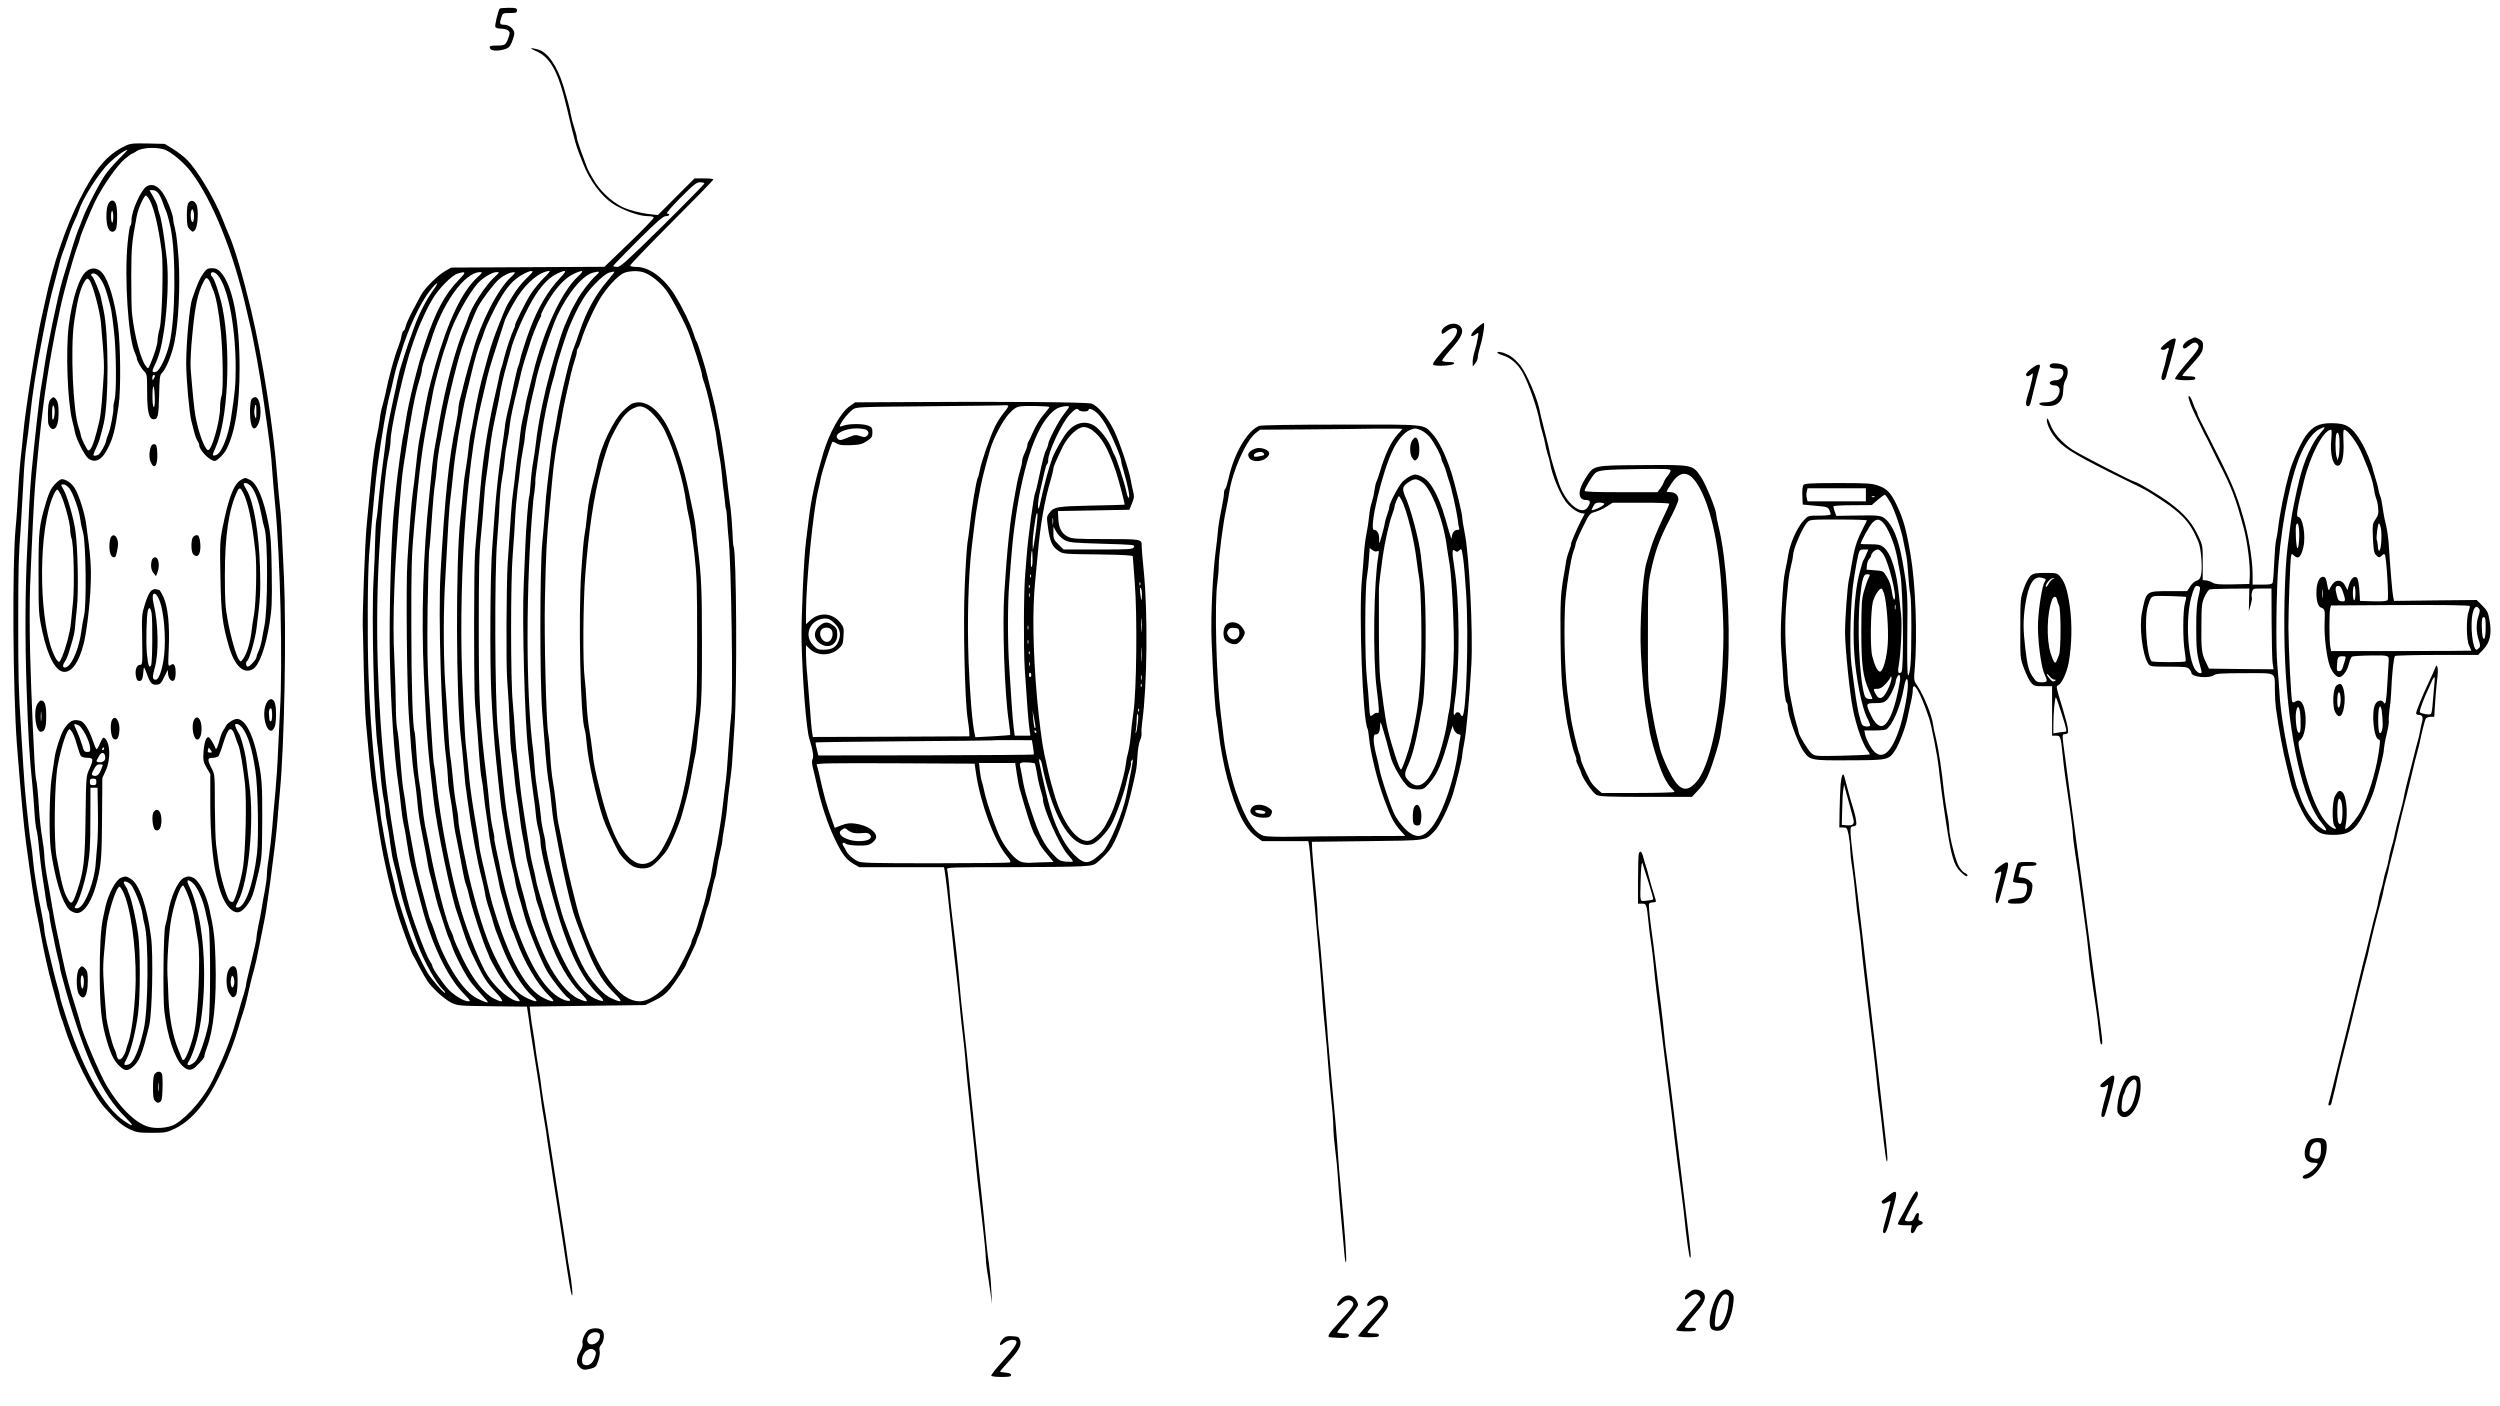 <?xml version="1.0" standalone="no"?>
<!DOCTYPE svg PUBLIC "-//W3C//DTD SVG 20010904//EN"
 "http://www.w3.org/TR/2001/REC-SVG-20010904/DTD/svg10.dtd">
<svg version="1.0" xmlns="http://www.w3.org/2000/svg"
 width="1920pt" height="1080pt" viewBox="0 0 1920 1080"
 preserveAspectRatio="xMidYMid meet">
<g transform="translate(0,1080) scale(0.1,-0.1)"
fill="#000000" stroke="none">
<path d="M3837 10733 c-13 -22 -38 -127 -33 -139 3 -9 20 -14 45 -14 22 0 46
-7 55 -15 13 -14 13 -20 0 -57 -18 -53 -26 -58 -92 -58 -45 0 -53 -3 -50 -17
4 -23 52 -28 108 -13 35 10 44 17 61 56 10 25 19 56 19 68 0 32 -40 66 -78 66
-35 0 -38 9 -21 59 10 30 13 31 65 31 47 0 54 2 54 20 0 18 -7 20 -64 20 -36
0 -67 -3 -69 -7z"/>
<path d="M4109 10411 c118 -48 178 -156 247 -451 63 -266 64 -271 122 -416 51
-130 137 -246 225 -306 74 -50 204 -98 270 -98 31 0 47 -4 47 -12 0 -7 -85
-95 -189 -195 l-189 -182 -588 -3 -589 -3 -50 -29 c-59 -35 -155 -131 -183
-184 -11 -20 -40 -75 -65 -122 -25 -47 -48 -100 -52 -117 -3 -18 -11 -33 -15
-33 -5 0 -12 -17 -16 -37 -3 -21 -14 -58 -24 -83 -30 -74 -74 -234 -99 -360
-6 -30 -18 -75 -25 -100 -8 -25 -17 -72 -20 -105 -4 -32 -13 -86 -21 -120 -13
-54 -29 -169 -40 -280 -10 -104 -27 -284 -40 -420 -12 -134 -32 -668 -29 -770
1 -22 5 -175 8 -340 4 -165 11 -345 17 -400 5 -55 16 -171 24 -259 8 -87 21
-204 29 -260 47 -317 61 -402 82 -506 38 -183 82 -356 120 -475 33 -101 95
-266 105 -280 4 -6 26 -45 48 -89 23 -43 51 -92 63 -110 38 -56 132 -141 183
-166 49 -24 57 -25 316 -28 l266 -3 13 -87 c7 -48 14 -96 15 -107 13 -85 39
-250 55 -350 11 -66 22 -142 25 -170 3 -27 12 -86 20 -130 8 -44 17 -98 20
-120 2 -22 11 -83 19 -135 9 -52 25 -158 36 -235 12 -77 30 -192 40 -255 10
-63 28 -178 39 -255 39 -263 54 -350 62 -370 12 -27 1 90 -16 185 -8 41 -17
98 -20 125 -3 28 -15 104 -25 170 -31 201 -84 543 -120 780 -12 77 -28 181
-37 230 -8 50 -17 110 -19 135 -3 25 -12 86 -21 135 -9 50 -17 108 -20 130 -2
22 -10 78 -18 125 -8 47 -18 111 -21 143 l-6 57 48 0 c27 0 227 3 444 6 l395
5 72 35 c53 25 84 49 116 87 39 47 127 179 127 191 0 3 18 42 40 87 22 45 40
86 40 92 0 5 7 23 15 40 14 31 30 82 55 177 7 25 16 52 20 61 4 8 16 53 25
100 10 46 21 95 27 108 5 13 11 45 14 70 3 25 13 80 23 121 10 41 19 85 19 97
0 13 8 60 16 105 8 46 18 117 21 158 3 41 12 120 20 175 8 55 17 136 19 180 3
44 11 161 17 260 21 300 15 1341 -7 1377 -3 4 -7 56 -9 115 -3 59 -9 140 -14
178 -6 39 -13 97 -17 130 -11 101 -12 106 -29 230 -9 66 -25 168 -36 227 -12
59 -23 122 -26 138 -2 17 -18 84 -34 148 -17 64 -34 133 -38 152 -15 63 -72
245 -80 255 -5 5 -16 35 -25 65 -22 71 -89 206 -144 295 -83 132 -197 215
-294 215 -29 0 -48 4 -48 11 0 7 143 155 317 330 175 175 319 323 321 329 2 6
-25 10 -70 10 l-74 0 -141 -141 -141 -141 -59 7 c-81 9 -169 33 -217 57 -85
43 -173 128 -219 210 -10 18 -23 42 -30 53 -13 23 -21 43 -66 167 -17 47 -31
93 -31 102 0 9 -9 42 -19 73 -11 32 -22 76 -26 98 -7 44 -25 112 -57 220 -48
158 -121 264 -196 285 -58 16 -71 11 -23 -9z m1301 -1020 c0 -4 -144 -151
-320 -325 -276 -272 -325 -316 -350 -316 -17 0 -30 3 -30 8 0 4 85 91 189 195
148 147 194 187 215 187 14 0 26 5 26 10 0 6 -8 10 -17 10 -10 0 30 47 102
120 104 104 124 120 152 120 18 0 33 -4 33 -9z m-1320 -678 c0 -4 -24 -30 -53
-57 -29 -28 -72 -82 -95 -121 -63 -102 -51 -79 -119 -250 -29 -73 -52 -141
-74 -220 -10 -38 -26 -95 -34 -125 -25 -86 -53 -215 -75 -340 -11 -63 -23
-123 -26 -133 -3 -10 -9 -55 -14 -100 -4 -45 -15 -122 -23 -172 -9 -49 -18
-124 -21 -165 -3 -41 -12 -135 -20 -208 -37 -327 -34 -1391 4 -1692 6 -41 14
-131 20 -200 6 -69 12 -138 14 -155 3 -16 10 -68 16 -115 28 -214 74 -470 110
-605 10 -38 21 -90 25 -115 3 -25 13 -63 20 -85 19 -57 47 -148 49 -160 1 -5
7 -23 13 -40 7 -16 28 -72 48 -123 60 -157 158 -318 233 -382 52 -45 41 -52
-31 -20 -90 40 -141 100 -231 272 -77 146 -134 311 -204 583 -41 162 -102 471
-102 519 0 19 -6 65 -14 103 -8 37 -20 124 -26 193 -6 69 -15 152 -21 185 -5
33 -14 141 -19 240 -5 99 -12 209 -15 245 -18 205 -22 559 -9 815 27 505 33
610 44 695 6 47 15 128 20 180 12 143 68 479 101 610 10 41 28 116 40 165 24
102 54 205 74 250 7 17 16 41 20 55 4 14 15 43 25 65 90 199 156 303 227 356
55 42 123 70 123 52z m88 -46 c-31 -30 -77 -87 -103 -126 -43 -69 -129 -241
-119 -241 2 0 -2 -12 -10 -27 -17 -35 -60 -161 -76 -228 -6 -27 -16 -61 -21
-75 -5 -14 -10 -36 -13 -50 -2 -14 -11 -54 -19 -90 -64 -272 -105 -521 -127
-775 -16 -190 -30 -361 -41 -485 -5 -63 -8 -320 -8 -570 1 -514 2 -569 18
-730 6 -63 15 -181 20 -261 6 -80 14 -165 20 -190 5 -24 13 -78 16 -119 4 -41
13 -111 20 -155 7 -44 16 -109 20 -145 4 -36 22 -135 42 -220 20 -85 37 -167
39 -182 2 -15 12 -56 23 -90 10 -35 29 -101 42 -148 13 -47 26 -90 30 -95 4
-6 20 -44 34 -85 60 -168 162 -341 253 -428 51 -48 39 -55 -34 -21 -145 65
-277 304 -402 724 -11 39 -30 115 -42 170 -12 55 -30 136 -41 180 -10 45 -19
90 -19 100 0 11 -9 70 -19 130 -32 183 -51 315 -61 425 -5 58 -14 142 -19 187
-6 46 -13 145 -16 220 -4 76 -8 174 -10 218 -40 755 22 1727 142 2225 8 36 21
90 28 120 25 111 38 158 91 320 30 91 56 172 58 180 8 29 59 126 102 193 73
112 172 192 244 196 8 1 -11 -23 -42 -52z m126 1 c-97 -101 -175 -234 -239
-409 -28 -75 -65 -193 -71 -223 -2 -16 -8 -36 -13 -45 -5 -9 -20 -72 -35 -141
-14 -69 -31 -145 -37 -170 -19 -74 -30 -133 -33 -170 -2 -19 -10 -80 -19 -135
-21 -128 -47 -366 -58 -520 -4 -66 -13 -192 -20 -280 -14 -184 -18 -851 -6
-1095 8 -179 23 -382 38 -525 5 -49 16 -153 24 -230 8 -77 19 -162 25 -190 5
-27 12 -70 15 -95 9 -64 44 -245 61 -310 8 -30 17 -71 20 -90 4 -32 12 -67 44
-175 6 -22 20 -71 31 -110 29 -101 132 -351 171 -415 44 -72 132 -183 160
-203 31 -20 16 -32 -24 -18 -139 48 -274 261 -392 616 -38 112 -101 360 -111
430 -2 11 -12 59 -23 107 -11 48 -18 89 -16 91 3 2 -3 35 -12 73 -9 38 -19
112 -24 164 -4 52 -14 154 -23 225 -52 422 -60 577 -60 1150 0 441 3 582 17
714 9 90 19 207 22 260 3 53 11 139 19 191 8 52 19 140 25 195 11 98 24 174
57 325 9 41 17 84 19 95 5 44 35 174 55 240 11 39 24 86 29 105 23 106 127
336 198 442 57 84 107 132 166 159 68 31 73 22 20 -33z m135 9 c-126 -116
-263 -412 -347 -752 -49 -197 -55 -222 -58 -250 -2 -16 -11 -56 -19 -90 -8
-33 -17 -87 -20 -120 -3 -33 -10 -89 -15 -125 -6 -36 -15 -110 -21 -165 -5
-55 -14 -127 -19 -160 -9 -58 -19 -194 -41 -540 -10 -171 -13 -774 -4 -895 10
-139 15 -221 20 -370 3 -85 8 -162 10 -170 5 -18 23 -163 30 -245 3 -33 12
-98 20 -145 7 -47 16 -111 19 -142 3 -31 12 -89 20 -130 9 -40 18 -95 22 -123
3 -27 13 -75 21 -105 8 -30 16 -66 19 -80 3 -14 12 -52 20 -85 9 -33 17 -69
19 -80 1 -11 10 -40 20 -65 9 -25 18 -54 19 -65 2 -11 13 -46 25 -77 11 -32
30 -84 42 -115 58 -164 149 -320 235 -406 72 -72 68 -84 -16 -46 -75 34 -167
144 -238 286 -62 121 -147 353 -167 455 -2 9 -11 41 -19 70 -19 64 -53 202
-60 243 -3 17 -17 95 -31 175 -45 256 -45 253 -102 840 -23 237 -26 1201 -5
1450 7 85 16 209 18 275 3 66 11 154 19 195 8 41 17 107 20 145 3 39 12 102
20 140 8 39 17 97 20 130 6 56 24 140 61 290 8 33 17 71 20 85 7 38 33 128 56
195 11 33 21 65 22 70 5 24 61 162 74 183 8 12 11 22 8 22 -9 0 43 97 83 155
55 80 112 136 166 161 74 35 86 29 34 -19z m137 6 c-39 -34 -112 -128 -142
-183 -13 -25 -28 -52 -33 -60 -9 -14 -29 -58 -64 -140 -31 -72 -110 -339 -143
-480 -7 -30 -19 -84 -27 -120 -17 -72 -46 -242 -53 -317 -3 -26 -11 -84 -19
-128 -8 -44 -17 -120 -20 -170 -4 -49 -8 -92 -10 -95 -7 -11 -26 -252 -31
-395 -3 -77 -9 -207 -12 -289 -13 -274 8 -1032 33 -1261 9 -77 18 -160 21
-185 2 -25 11 -93 19 -151 9 -58 18 -131 20 -161 2 -31 11 -84 20 -119 9 -35
17 -80 16 -99 0 -59 70 -346 145 -590 84 -274 191 -480 305 -584 50 -47 40
-56 -29 -26 -68 29 -142 109 -204 220 -47 85 -65 122 -114 237 -18 42 -57 163
-81 248 -11 39 -28 97 -38 130 -10 33 -19 73 -21 88 -2 15 -11 56 -20 89 -8
34 -17 73 -19 87 -2 14 -11 71 -20 126 -9 55 -18 111 -20 125 -2 14 -10 70
-19 125 -8 55 -18 123 -20 150 -3 28 -12 109 -20 180 -8 72 -18 180 -21 240
-3 61 -11 164 -17 230 -17 166 -17 946 0 1140 7 83 15 204 18 270 3 66 12 167
19 225 8 58 17 132 20 165 3 33 12 94 20 135 8 41 16 89 16 105 2 42 37 234
61 330 11 44 22 91 24 105 17 88 117 394 162 492 82 176 197 315 279 335 50
13 54 7 19 -24z m93 -35 c-95 -109 -165 -237 -219 -398 -17 -52 -36 -104 -41
-115 -27 -58 -106 -389 -134 -560 -8 -49 -19 -112 -26 -140 -6 -27 -14 -88
-19 -135 -5 -47 -16 -137 -24 -200 -8 -63 -17 -160 -20 -215 -3 -55 -13 -169
-21 -252 -20 -211 -20 -1066 0 -1313 8 -96 19 -238 25 -315 6 -77 17 -176 25
-220 8 -44 17 -116 20 -160 4 -44 13 -114 21 -155 7 -41 23 -124 35 -185 33
-176 80 -384 110 -485 25 -84 122 -331 158 -401 52 -103 94 -163 164 -232 64
-63 56 -73 -28 -33 -34 15 -70 45 -108 88 -101 115 -138 190 -256 513 -37 101
-141 527 -141 578 0 18 -7 60 -16 92 -8 33 -18 89 -20 125 -3 36 -14 115 -24
175 -10 61 -21 151 -24 200 -4 50 -8 104 -10 120 -59 430 -59 1288 -1 1925 1
14 6 52 11 85 4 33 7 66 5 73 -2 14 41 317 64 452 20 112 54 265 70 315 8 22
18 63 24 91 11 55 80 270 106 331 70 164 119 246 194 322 49 51 88 81 111 88
19 5 37 8 39 7 2 -2 -21 -32 -50 -66z m278 59 c53 -20 119 -72 166 -132 39
-50 124 -208 170 -315 25 -58 107 -312 107 -332 0 -9 8 -41 19 -70 10 -29 26
-87 35 -128 9 -41 25 -115 36 -165 11 -49 22 -111 24 -137 3 -26 12 -83 20
-127 9 -44 18 -113 21 -153 3 -40 8 -84 10 -98 3 -14 7 -54 11 -89 3 -36 7
-69 10 -73 3 -5 7 -45 9 -91 3 -45 7 -102 10 -127 21 -174 37 -1244 20 -1365
-3 -22 -10 -107 -16 -190 -17 -249 -18 -266 -34 -385 -8 -63 -16 -135 -19
-160 -7 -67 -43 -283 -65 -380 -5 -25 -12 -65 -16 -90 -3 -25 -13 -67 -21 -93
-9 -26 -17 -58 -18 -70 -3 -22 -29 -118 -48 -172 -5 -16 -14 -48 -20 -70 -6
-22 -19 -58 -29 -81 -11 -22 -19 -45 -19 -52 0 -16 -86 -186 -125 -247 -73
-114 -192 -205 -271 -205 -160 0 -323 227 -459 637 -29 90 -97 369 -125 518
-12 61 -26 135 -32 165 -17 80 -16 74 -28 194 -6 61 -18 143 -25 181 -7 39
-16 124 -19 190 -3 66 -10 144 -16 173 -15 83 -32 752 -25 1032 8 365 13 459
36 700 11 118 22 233 24 255 8 80 26 212 41 285 8 41 21 113 29 160 7 47 24
128 36 180 12 52 27 120 34 150 7 30 20 77 29 103 9 26 16 56 16 65 0 10 4 22
9 28 5 5 16 32 24 59 29 96 115 281 163 349 62 90 133 160 175 173 45 14 107
14 146 0z m-1426 -59 c-104 -107 -174 -238 -253 -472 -57 -169 -132 -470 -153
-616 -8 -53 -16 -102 -19 -110 -6 -16 -46 -314 -53 -390 -2 -25 -10 -106 -18
-180 -21 -200 -38 -816 -31 -1135 8 -383 33 -751 67 -980 6 -38 14 -110 19
-160 5 -49 14 -108 19 -130 6 -22 18 -87 26 -145 20 -133 31 -184 115 -495 77
-290 196 -538 318 -663 56 -58 59 -62 38 -62 -32 0 -104 43 -148 87 -45 47
-128 167 -128 186 0 5 -8 21 -18 35 -28 42 -110 256 -156 407 -18 62 -81 320
-95 395 -24 125 -74 452 -86 560 -68 620 -85 1234 -52 1790 10 157 22 326 27
375 24 240 32 305 46 368 8 37 14 86 14 108 0 76 79 438 142 654 22 72 59 177
82 230 49 110 62 137 98 198 45 78 149 184 193 196 67 20 68 12 6 -51z m148
25 c-120 -109 -228 -335 -328 -688 -52 -186 -61 -225 -95 -425 -8 -47 -20
-110 -26 -140 -6 -30 -17 -118 -25 -195 -8 -77 -19 -171 -25 -210 -10 -71 -23
-232 -41 -520 -12 -176 -4 -1003 11 -1195 4 -63 13 -176 18 -251 6 -75 17
-178 26 -230 8 -52 17 -130 21 -174 5 -77 20 -168 51 -320 8 -38 19 -99 25
-135 5 -36 14 -78 19 -95 5 -16 19 -70 30 -120 12 -49 27 -110 35 -135 39
-125 79 -246 86 -255 3 -5 12 -27 19 -49 22 -68 108 -232 150 -285 23 -29 61
-73 85 -98 25 -26 43 -48 42 -50 -7 -7 -74 21 -113 48 -97 66 -223 272 -289
474 -14 44 -31 88 -36 98 -6 10 -18 51 -28 90 -11 40 -32 122 -49 182 -16 61
-39 162 -50 225 -12 63 -29 156 -38 205 -9 50 -21 124 -25 165 -4 41 -13 100
-19 130 -6 30 -15 111 -20 180 -15 194 -20 251 -31 309 -5 30 -9 107 -9 171 0
64 -5 222 -11 351 -9 176 -9 314 0 559 12 305 50 817 71 940 5 30 12 73 15 95
37 263 73 450 105 552 11 34 20 72 20 85 0 13 12 55 26 93 14 39 32 93 41 120
87 292 260 535 381 535 20 0 17 -4 -19 -37z m124 -5 c-68 -64 -174 -228 -198
-308 -4 -14 -13 -38 -20 -55 -74 -173 -157 -482 -205 -765 -6 -41 -19 -111
-27 -155 -9 -44 -19 -116 -23 -160 -4 -44 -15 -147 -23 -230 -48 -456 -62
-946 -42 -1375 22 -480 28 -557 75 -960 25 -219 130 -725 179 -865 6 -16 24
-70 40 -120 42 -129 49 -146 117 -285 50 -100 76 -140 134 -202 76 -83 75 -97
-7 -57 -72 35 -165 153 -238 304 -35 72 -67 144 -71 160 -3 17 -12 39 -18 50
-32 52 -121 391 -166 635 -12 63 -28 145 -36 181 -7 37 -18 118 -24 180 -6 63
-15 132 -20 154 -5 22 -15 116 -21 210 -6 93 -12 172 -15 176 -14 24 -25 359
-25 806 -1 453 2 554 21 760 39 441 66 648 120 908 10 50 21 104 23 120 10 63
69 284 97 360 10 28 24 68 30 90 34 111 148 319 219 399 38 42 111 86 143 86
27 0 27 0 -19 -42z m131 4 c-101 -92 -233 -350 -293 -572 -7 -25 -23 -83 -37
-130 -13 -47 -28 -103 -33 -125 -5 -22 -16 -66 -25 -98 -9 -32 -16 -71 -16
-87 0 -16 -9 -71 -19 -122 -54 -257 -85 -560 -118 -1143 -18 -326 6 -1116 42
-1405 8 -63 14 -137 15 -165 0 -27 7 -88 16 -135 9 -47 20 -121 24 -165 4 -44
14 -111 23 -150 15 -71 28 -141 52 -270 7 -38 17 -82 24 -98 6 -15 18 -58 26
-95 23 -100 107 -357 141 -429 7 -17 14 -34 14 -37 0 -3 25 -49 56 -103 35
-61 81 -123 122 -165 50 -52 62 -68 47 -68 -59 1 -170 92 -238 195 -53 80
-153 325 -205 500 -77 256 -163 702 -192 995 -7 63 -14 118 -16 122 -5 8 -14
131 -40 558 -12 206 -14 353 -10 660 4 217 9 409 11 425 6 45 14 132 25 305 6
85 15 180 20 210 5 30 12 93 16 140 3 47 13 117 20 155 8 39 19 97 24 130 22
146 102 487 146 621 31 97 97 265 126 319 31 58 122 178 160 210 38 32 84 54
113 54 16 1 12 -6 -21 -37z m-598 -102 c-53 -73 -112 -188 -145 -283 -16 -45
-36 -100 -44 -122 -14 -38 -47 -143 -67 -210 -4 -16 -13 -52 -19 -80 -5 -27
-19 -93 -31 -145 -43 -203 -53 -258 -60 -335 -5 -44 -15 -125 -23 -180 -8 -55
-20 -161 -27 -235 -6 -74 -15 -153 -20 -175 -4 -22 -8 -94 -9 -160 -1 -66 -6
-199 -12 -295 -17 -275 4 -1108 32 -1289 5 -36 14 -122 20 -191 5 -69 16 -157
24 -197 8 -40 15 -86 15 -103 0 -17 7 -63 15 -103 8 -40 19 -111 24 -159 6
-48 17 -109 25 -135 8 -27 24 -93 36 -148 31 -145 68 -263 142 -465 54 -144
145 -308 200 -360 12 -11 19 -22 16 -25 -7 -8 -111 113 -138 160 -36 62 -88
170 -111 228 -35 85 -120 348 -129 397 -4 25 -15 70 -23 100 -31 115 -97 463
-97 514 0 15 -9 87 -20 159 -30 207 -59 565 -70 887 -10 273 -7 767 5 920 28
352 49 569 66 695 29 214 71 456 89 520 5 17 19 73 30 125 12 52 26 109 32
125 6 17 16 50 24 75 57 193 149 391 230 493 56 70 71 68 20 -3z"/>
<path d="M4854 7700 c-11 -4 -44 -31 -72 -58 -69 -67 -166 -268 -191 -397 -5
-22 -15 -67 -24 -100 -35 -137 -49 -208 -58 -301 -5 -55 -14 -124 -20 -154 -6
-30 -17 -156 -25 -280 -23 -353 -7 -1115 27 -1215 5 -16 12 -64 15 -105 10
-127 75 -425 126 -575 18 -53 69 -164 114 -250 24 -45 85 -106 121 -121 42
-18 97 -18 131 0 34 18 102 90 130 136 30 51 89 192 108 258 43 153 56 206 74
312 11 63 24 130 29 150 5 19 12 71 16 115 3 44 13 136 22 205 11 95 15 227
14 554 0 398 -5 501 -31 711 -6 44 -12 106 -14 138 -3 32 -12 93 -21 135 -9
42 -25 120 -36 172 -35 168 -88 334 -145 457 -79 172 -190 253 -290 213z m104
-34 c45 -23 116 -107 149 -177 73 -151 141 -382 163 -549 4 -30 14 -84 23
-120 9 -36 26 -155 39 -265 20 -179 22 -250 22 -675 0 -432 -2 -491 -22 -655
-55 -442 -116 -697 -216 -890 -50 -99 -93 -148 -144 -164 -133 -44 -263 153
-360 544 -44 175 -52 217 -62 311 -6 54 -17 132 -25 174 -7 41 -17 131 -20
200 -3 69 -10 157 -15 195 -15 111 -12 580 5 790 27 346 63 589 122 820 16 63
59 196 72 224 71 146 115 206 175 235 39 19 60 20 94 2z"/>
<path d="M955 9676 c-137 -67 -228 -177 -350 -421 -105 -212 -200 -494 -257
-765 -5 -25 -18 -81 -28 -125 -38 -164 -126 -718 -141 -890 -4 -49 -13 -128
-18 -175 -6 -47 -16 -168 -21 -270 -6 -102 -14 -230 -20 -285 -27 -283 -21
-1247 10 -1665 28 -355 53 -628 71 -760 40 -295 61 -437 79 -525 11 -49 26
-130 35 -180 19 -108 58 -284 85 -380 11 -38 29 -106 41 -150 11 -44 25 -89
29 -100 5 -11 14 -38 21 -60 67 -221 217 -525 313 -632 86 -97 134 -139 197
-168 47 -22 68 -25 164 -25 105 0 114 2 182 34 78 38 156 109 228 211 89 124
203 375 255 560 12 44 29 97 37 119 7 21 21 68 29 105 9 36 21 91 28 121 7 30
20 80 29 110 8 30 25 105 36 165 12 61 28 142 36 180 15 72 22 117 49 310 31
232 48 374 57 485 5 63 13 165 19 225 34 352 50 1218 31 1640 -19 419 -21 465
-32 560 -6 50 -14 142 -19 205 -28 375 -113 916 -202 1290 -62 259 -128 483
-169 575 -10 22 -32 76 -49 120 -61 157 -193 377 -275 459 -25 25 -73 62 -108
83 l-62 38 -130 3 c-121 2 -134 1 -180 -22z m325 -32 c56 -28 141 -103 187
-164 164 -216 324 -613 424 -1050 4 -19 14 -62 22 -95 34 -135 85 -417 116
-640 46 -324 54 -386 61 -500 5 -66 15 -192 24 -280 39 -407 58 -1219 36
-1580 -4 -82 -11 -222 -15 -310 -3 -88 -13 -232 -21 -320 -9 -88 -19 -209 -24
-270 -5 -60 -16 -155 -24 -209 -9 -55 -16 -118 -16 -140 0 -23 -7 -77 -15
-121 -9 -44 -20 -107 -25 -140 -5 -33 -16 -91 -25 -130 -8 -38 -15 -82 -15
-96 0 -14 -18 -97 -40 -185 -22 -87 -40 -166 -40 -175 0 -9 -8 -42 -18 -75
-11 -32 -29 -97 -42 -144 -42 -155 -87 -280 -150 -415 -15 -33 -32 -71 -39
-85 -61 -134 -188 -287 -292 -352 -41 -26 -126 -38 -190 -26 -102 18 -228 135
-337 315 -57 95 -192 414 -207 491 -2 11 -19 68 -38 128 -40 124 -68 229 -96
359 -51 238 -61 288 -80 400 -11 66 -29 172 -41 235 -11 63 -20 138 -20 165
-1 28 -8 86 -16 130 -8 44 -19 141 -24 215 -8 132 -15 202 -25 248 -9 36 -36
641 -44 967 -4 165 -4 390 0 500 15 376 30 680 40 795 38 442 74 731 130 1035
20 110 25 138 59 295 28 134 97 384 132 480 11 30 22 64 24 75 4 22 79 204
113 275 57 117 166 274 226 326 29 24 55 44 60 44 4 0 19 9 34 19 44 31 175
34 231 5z m-368 -66 c-40 -40 -88 -96 -107 -125 -46 -68 -135 -242 -165 -318
-12 -33 -31 -80 -41 -105 -16 -39 -53 -157 -119 -380 -36 -122 -120 -527 -141
-680 -5 -36 -13 -90 -19 -120 -6 -30 -15 -93 -20 -140 -5 -47 -14 -125 -20
-175 -5 -49 -14 -133 -20 -185 -5 -52 -14 -138 -19 -190 -5 -52 -12 -158 -16
-235 -3 -77 -10 -223 -15 -325 -17 -324 -19 -704 -5 -1105 13 -362 19 -477 45
-740 5 -55 12 -143 15 -196 3 -53 10 -111 15 -130 6 -19 15 -85 20 -147 6 -62
17 -152 24 -200 8 -48 20 -125 26 -172 7 -47 16 -93 21 -102 5 -10 9 -28 9
-40 0 -13 7 -55 15 -93 9 -39 20 -92 25 -120 5 -27 16 -76 24 -108 9 -32 16
-66 16 -76 0 -10 20 -88 44 -172 153 -533 278 -801 460 -981 69 -69 66 -78
-10 -27 -151 102 -305 372 -435 762 -32 97 -59 185 -59 194 0 9 -9 46 -20 82
-18 62 -31 117 -80 323 -11 47 -20 97 -20 110 0 12 -9 66 -19 118 -31 147 -60
327 -67 410 -3 41 -10 98 -15 125 -5 28 -14 92 -19 143 -6 50 -15 136 -20 189
-6 54 -15 167 -20 253 -5 85 -14 225 -19 310 -18 279 -21 390 -21 825 1 437 2
475 21 740 5 83 14 231 19 330 4 99 15 225 24 280 8 55 20 145 25 200 21 201
49 383 103 655 41 212 51 257 88 395 18 66 36 138 41 160 6 21 16 53 23 70 7
16 23 64 37 105 13 41 35 100 50 130 14 30 30 66 34 80 29 93 148 283 228 363
56 55 123 104 146 107 3 0 -27 -33 -67 -72z"/>
<path d="M1127 9369 c-43 -25 -117 -188 -117 -259 0 -21 -4 -41 -9 -44 -5 -3
-14 -63 -21 -133 -26 -264 5 -730 55 -840 8 -17 15 -36 15 -42 0 -20 37 -85
59 -105 19 -18 21 -29 21 -156 0 -150 14 -210 49 -210 34 0 39 23 43 181 3
138 5 158 22 175 32 31 76 140 96 237 31 148 45 431 32 637 -7 96 -18 200 -27
230 -8 30 -15 66 -15 79 0 13 -14 61 -32 105 -49 126 -112 179 -171 145z m91
-56 c11 -16 25 -46 32 -68 7 -22 18 -51 25 -65 7 -14 23 -71 35 -128 43 -205
38 -704 -10 -897 -24 -99 -74 -202 -101 -210 -32 -10 -35 2 -12 48 35 71 53
139 74 278 26 179 35 407 20 539 -20 174 -40 303 -56 345 -8 22 -14 48 -15 58
0 9 -14 42 -31 72 l-31 55 25 0 c17 0 33 -10 45 -27z m-67 -53 c34 -65 66
-203 91 -390 14 -112 3 -521 -16 -593 -9 -32 -16 -73 -16 -90 0 -32 -21 -99
-55 -182 -17 -39 -17 -39 -34 -18 -39 47 -89 237 -107 403 -4 30 -6 161 -6
290 1 228 4 256 42 460 11 60 58 162 71 158 7 -2 20 -19 30 -38z m39 -1347 c0
-5 -5 -15 -10 -23 -8 -12 -10 -11 -10 8 0 12 5 22 10 22 6 0 10 -3 10 -7z m-1
-176 c1 -43 -3 -66 -9 -62 -6 3 -10 45 -9 93 1 103 16 76 18 -31z"/>
<path d="M829 9228 c-16 -39 -16 -138 1 -178 14 -35 44 -40 60 -11 13 25 13
161 0 195 -14 37 -44 34 -61 -6z m41 -93 c0 -25 -4 -45 -8 -45 -4 0 -9 20 -9
45 -1 25 3 45 8 45 5 0 9 -20 9 -45z"/>
<path d="M1449 9244 c-10 -12 -14 -43 -14 -101 1 -72 4 -86 23 -105 21 -21 23
-22 39 -5 23 23 30 160 11 197 -17 31 -40 36 -59 14z m41 -106 c0 -20 -4 -39
-9 -42 -12 -8 -21 42 -14 77 8 38 23 15 23 -35z"/>
<path d="M665 8718 c-56 -44 -109 -206 -137 -418 -24 -195 -10 -582 27 -730 8
-30 17 -70 20 -87 8 -51 74 -181 102 -203 51 -40 105 -15 148 71 45 87 58 140
86 334 18 121 15 464 -5 615 -24 187 -70 341 -118 401 -34 42 -82 49 -123 17z
m91 -40 c32 -38 51 -79 74 -163 26 -93 26 -93 45 -255 18 -150 21 -472 5 -530
-6 -23 -10 -49 -9 -58 4 -27 -22 -164 -38 -202 -8 -19 -17 -46 -19 -60 -6 -27
-42 -91 -58 -102 -6 -4 -19 -8 -28 -8 -15 0 -14 7 9 56 26 56 31 75 59 189 40
169 40 688 -1 875 -9 41 -19 85 -21 98 -7 35 -55 151 -65 158 -15 9 -10 24 9
24 10 0 27 -10 38 -22z m-69 -30 c26 -34 79 -232 88 -325 27 -312 28 -331 16
-488 -15 -215 -18 -235 -48 -350 -25 -97 -46 -145 -64 -145 -10 0 -59 100 -59
121 -1 8 -7 32 -15 54 -44 118 -65 607 -36 810 22 151 43 240 71 296 22 41 31
47 47 27z"/>
<path d="M1561 8700 c-27 -38 -46 -81 -85 -195 -20 -57 -46 -337 -46 -495 0
-120 24 -386 40 -445 6 -22 16 -60 22 -85 6 -25 17 -54 24 -65 8 -11 14 -26
14 -34 0 -38 81 -121 119 -121 18 0 72 53 90 89 68 135 101 339 101 626 0 365
-54 638 -148 738 -19 20 -35 27 -64 27 -33 0 -42 -5 -67 -40z m94 2 c86 -59
155 -387 155 -731 0 -128 -6 -188 -36 -384 -22 -142 -74 -269 -115 -282 -31
-10 -31 -3 -4 56 95 208 121 737 54 1074 -20 97 -64 231 -81 241 -4 3 -8 12
-8 20 0 15 18 18 35 6z m-39 -75 c3 -12 12 -35 20 -52 23 -51 44 -164 60 -320
17 -180 20 -458 5 -498 -6 -16 -11 -55 -11 -88 0 -105 -66 -335 -93 -326 -26
8 -73 136 -96 262 -9 46 -22 177 -37 365 -3 46 2 155 15 280 20 205 40 300 83
383 15 31 22 36 33 27 8 -7 17 -22 21 -33z"/>
<path d="M387 7732 c-16 -18 -22 -74 -18 -169 1 -35 25 -65 45 -57 24 9 36 53
36 127 0 50 -5 80 -16 95 -18 27 -26 27 -47 4z m33 -95 c0 -23 -5 -49 -10 -57
-7 -11 -10 4 -10 48 0 40 4 61 10 57 6 -3 10 -25 10 -48z"/>
<path d="M1930 7731 c-5 -11 -10 -53 -10 -95 0 -121 30 -163 64 -91 32 67 16
205 -24 205 -11 0 -24 -9 -30 -19z m39 -98 c0 -48 -2 -54 -10 -34 -5 14 -8 38
-5 55 5 37 5 36 11 36 3 0 5 -26 4 -57z"/>
<path d="M1164 7379 c-17 -29 -22 -92 -8 -125 28 -66 56 -32 52 62 -2 55 -6
69 -20 72 -9 2 -20 -2 -24 -9z"/>
<path d="M1848 7113 c-54 -34 -93 -137 -139 -367 -20 -101 -21 -130 -16 -380
5 -278 15 -355 63 -524 44 -154 112 -221 184 -182 49 26 99 160 130 352 18
111 20 158 17 390 -3 216 -7 283 -25 375 -37 191 -86 309 -143 338 -35 18 -38
18 -71 -2z m85 -55 c30 -41 55 -111 74 -208 7 -41 19 -91 25 -110 26 -78 25
-622 -1 -745 -5 -27 -15 -76 -20 -108 -6 -32 -17 -72 -26 -89 -8 -17 -15 -37
-15 -44 0 -17 -52 -74 -67 -74 -15 0 -18 36 -4 45 16 9 62 171 71 249 29 225
32 283 27 461 -8 271 -48 509 -102 601 -30 51 -30 54 -6 54 11 0 31 -15 44
-32z m-64 -46 c37 -73 67 -218 92 -445 13 -114 6 -398 -11 -492 -6 -27 -14
-86 -19 -130 -11 -86 -35 -165 -64 -205 -17 -24 -19 -24 -31 -7 -22 28 -63
171 -87 302 -19 102 -22 154 -22 350 0 301 30 506 96 643 15 31 24 28 46 -16z"/>
<path d="M420 7080 c-28 -30 -43 -62 -63 -127 -58 -192 -61 -224 -61 -558 0
-300 1 -314 28 -440 43 -200 105 -315 171 -315 59 0 110 74 146 210 23 83 50
307 55 450 6 149 1 223 -35 480 -12 84 -56 223 -87 271 -24 39 -68 69 -100 69
-9 0 -34 -18 -54 -40z m114 -32 c29 -40 75 -170 82 -235 3 -26 13 -73 22 -103
22 -76 28 -560 7 -641 -7 -30 -16 -81 -20 -114 -14 -116 -65 -248 -107 -274
-32 -20 -45 1 -21 36 11 15 25 48 32 73 8 25 20 67 28 93 8 27 17 70 19 95 2
26 8 97 15 157 13 122 7 448 -11 582 -12 95 -63 273 -91 321 -24 41 -24 42 0
42 11 0 31 -15 45 -32z m-66 -50 c29 -61 70 -216 71 -265 0 -22 5 -52 10 -66
17 -43 24 -362 12 -487 -6 -63 -14 -140 -17 -170 -6 -65 -38 -185 -67 -253
-20 -45 -22 -47 -37 -30 -10 10 -26 43 -38 73 -108 288 -105 937 7 1193 11 26
25 47 30 47 5 0 18 -19 29 -42z"/>
<path d="M850 6671 c-5 -11 -10 -41 -10 -66 0 -52 14 -85 35 -85 14 0 18 11
30 81 10 65 -30 116 -55 70z"/>
<path d="M1480 6671 c-13 -25 -13 -97 0 -122 6 -10 19 -19 30 -19 24 0 35 51
26 115 -6 35 -11 45 -26 45 -11 0 -24 -9 -30 -19z"/>
<path d="M1166 6498 c-11 -41 -6 -75 13 -99 l19 -24 11 28 c20 52 10 117 -19
117 -10 0 -20 -10 -24 -22z"/>
<path d="M1163 6265 c-13 -9 -31 -46 -48 -99 -26 -82 -27 -91 -23 -278 3 -187
2 -194 -17 -194 -25 1 -40 -40 -31 -87 5 -28 12 -37 26 -37 21 0 27 17 32 80
3 34 4 33 26 -26 26 -72 40 -87 79 -82 23 2 33 13 54 58 l27 55 3 -34 c5 -40
34 -65 49 -41 12 19 12 91 0 110 -8 12 -13 13 -30 2 -20 -12 -20 -12 -14 125
8 180 -6 320 -40 396 -14 31 -30 57 -35 57 -5 0 -15 2 -23 5 -7 3 -23 -2 -35
-10z m64 -82 c32 -85 48 -280 34 -412 -12 -109 -40 -191 -65 -191 -26 0 -28
18 -7 93 32 112 27 340 -9 490 -23 92 14 107 47 20z m-63 -90 c9 -59 7 -386
-4 -403 -15 -24 -22 -5 -32 92 -8 86 -3 291 8 331 9 28 21 19 28 -20z"/>
<path d="M2043 5393 c-42 -101 22 -273 66 -177 14 31 15 153 1 188 -15 40 -48
34 -67 -11z m47 -83 c0 -27 -4 -50 -10 -50 -5 0 -10 6 -11 13 0 6 -2 23 -3 37
-4 30 3 50 15 50 5 0 9 -22 9 -50z"/>
<path d="M285 5390 c-30 -58 -10 -210 28 -210 31 0 42 32 42 120 0 88 -11 120
-41 120 -7 0 -20 -13 -29 -30z m32 -122 c-2 -18 -4 -6 -4 27 0 33 2 48 4 33 2
-15 2 -42 0 -60z"/>
<path d="M860 5270 c-17 -32 -9 -131 12 -144 26 -16 40 4 45 61 6 73 -32 129
-57 83z"/>
<path d="M1490 5271 c-23 -44 -5 -151 25 -151 23 0 37 48 32 104 -5 61 -36 86
-57 47z"/>
<path d="M1772 5260 c-18 -11 -35 -28 -39 -38 -3 -9 -12 -24 -19 -32 -7 -9
-20 -42 -28 -74 -16 -60 -26 -79 -32 -61 -12 33 -41 79 -51 83 -19 6 -34 -36
-40 -111 -4 -65 -2 -77 23 -122 l29 -50 0 -245 c2 -432 63 -727 165 -800 41
-29 70 -21 111 30 41 51 54 85 91 245 30 127 30 136 32 415 1 285 -2 329 -40
505 -26 123 -69 222 -111 255 -32 25 -49 25 -91 0z m91 -52 c43 -60 72 -154
98 -323 20 -124 27 -513 13 -639 -28 -238 -92 -416 -149 -416 -19 0 -19 5 4
49 81 151 125 615 86 896 -9 66 -20 152 -25 190 -10 71 -43 190 -60 210 -5 6
-13 23 -19 38 -9 24 -8 27 9 27 10 0 30 -15 43 -32z m-76 -20 c6 -7 16 -31 22
-53 7 -22 17 -49 22 -60 13 -27 37 -170 50 -290 15 -133 5 -521 -15 -650 -17
-103 -60 -250 -77 -261 -6 -3 -16 0 -24 6 -22 18 -71 182 -85 280 -6 47 -15
114 -20 150 -5 36 -9 172 -10 303 0 233 0 239 -25 287 -34 67 -33 80 9 80 18
0 38 6 44 13 5 6 22 50 36 97 34 106 50 127 73 98z m-168 -150 c12 -16 11 -18
-7 -18 -15 0 -19 5 -15 20 3 12 6 19 7 18 1 -2 8 -11 15 -20z"/>
<path d="M525 5243 c-15 -15 -33 -39 -40 -53 -24 -46 -58 -154 -65 -205 -4
-27 -15 -97 -23 -155 -18 -125 -22 -440 -7 -555 21 -155 63 -321 100 -396 31
-60 42 -73 82 -88 63 -24 135 78 176 249 30 128 34 180 36 505 l2 280 27 59
c38 83 34 211 -8 246 -13 11 -18 4 -37 -39 -11 -29 -24 -48 -28 -44 -4 4 -18
37 -30 73 -28 80 -64 136 -93 144 -42 11 -64 6 -92 -21z m79 -14 c29 -14 84
-119 88 -170 3 -30 0 -34 -22 -34 -22 0 -27 7 -40 55 -9 30 -26 76 -38 102
-30 64 -30 66 12 47z m-49 -53 c9 -13 25 -56 36 -97 11 -40 25 -79 31 -86 6
-7 28 -13 49 -13 47 0 49 -12 15 -87 -24 -51 -25 -59 -29 -365 -4 -337 -14
-419 -64 -568 -34 -101 -45 -111 -70 -68 -33 56 -46 102 -89 329 -22 122 -16
572 10 704 30 153 71 275 91 275 2 0 12 -11 20 -24z m245 -126 c0 -5 -5 -10
-11 -10 -5 0 -7 5 -4 10 3 6 8 10 11 10 2 0 4 -4 4 -10z m8 -62 c2 -18 -3 -30
-17 -37 -19 -11 -55 -5 -49 8 2 3 10 19 18 34 17 34 44 32 48 -5z m-18 -62 c0
-2 -7 -20 -15 -40 -16 -39 -35 -52 -60 -42 -14 5 -13 11 5 46 16 30 26 40 45
40 14 0 25 -2 25 -4z m-50 -131 c0 -20 -5 -25 -25 -25 -20 0 -25 5 -25 25 0
20 5 25 25 25 20 0 25 -5 25 -25z m12 -222 c2 -98 -1 -214 -5 -258 -4 -44 -9
-109 -12 -145 -7 -127 -77 -314 -126 -340 -23 -13 -45 -4 -30 13 26 32 73 179
93 294 18 108 22 166 22 370 l1 243 27 0 27 0 3 -177z"/>
<path d="M1181 4566 c-19 -23 -10 -127 12 -140 26 -16 47 16 47 72 0 70 -29
104 -59 68z"/>
<path d="M930 4059 c-40 -14 -99 -126 -121 -226 -5 -24 -14 -64 -19 -90 -16
-75 -25 -234 -24 -433 1 -233 11 -344 44 -466 33 -124 61 -185 101 -225 44
-44 65 -48 103 -18 56 44 78 99 132 324 23 94 32 546 14 678 -31 237 -90 407
-155 447 -36 22 -39 22 -75 9z m74 -52 c26 -27 81 -163 90 -225 3 -24 10 -61
16 -82 33 -121 29 -653 -6 -805 -38 -167 -79 -261 -120 -271 -36 -9 -37 -2
-10 47 31 56 70 213 87 349 17 135 17 489 0 605 -15 109 -48 256 -67 302 -8
18 -15 36 -15 40 -1 5 -8 17 -15 28 -8 11 -14 23 -14 27 0 16 32 7 54 -15z
m-62 -49 c59 -114 103 -417 100 -688 -3 -178 -28 -394 -56 -475 -8 -22 -17
-51 -20 -65 -3 -14 -15 -36 -25 -50 -22 -27 -38 -21 -46 18 -2 11 -8 29 -13
39 -20 37 -61 200 -66 258 -26 316 -28 362 -17 484 7 69 14 153 17 186 10 112
76 325 102 325 4 0 15 -15 24 -32z"/>
<path d="M1412 4058 c-46 -23 -101 -144 -121 -269 -5 -31 -15 -76 -22 -100
-14 -49 -19 -550 -7 -654 23 -194 80 -366 140 -422 39 -37 69 -38 103 -4 54
53 65 67 65 82 0 7 9 36 19 64 52 138 75 365 66 670 -5 171 -12 234 -46 390
-24 114 -80 223 -125 244 -30 13 -42 13 -72 -1z m70 -41 c34 -32 75 -122 94
-209 9 -40 21 -93 26 -118 16 -67 15 -680 -1 -755 -25 -122 -74 -259 -102
-287 -26 -26 -59 -37 -59 -20 0 4 6 17 14 28 8 11 28 61 44 110 73 223 91 605
43 914 -18 117 -55 250 -87 312 -27 51 -13 63 28 25z m-48 -69 c31 -70 51
-146 65 -243 7 -44 17 -105 22 -135 20 -106 1 -549 -29 -695 -19 -92 -66 -215
-82 -215 -6 0 -10 1 -10 3 0 1 -14 36 -31 77 -42 103 -68 241 -75 390 -2 69
-6 152 -8 185 -5 92 11 334 30 432 23 124 69 253 91 253 2 0 15 -24 27 -52z"/>
<path d="M606 3358 c-22 -31 -22 -160 0 -193 37 -57 68 -14 68 97 1 61 -3 80
-18 97 -24 26 -31 26 -50 -1z m36 -72 c3 -13 3 -38 0 -56 -6 -44 -22 -18 -22
38 0 45 15 57 22 18z"/>
<path d="M1755 3350 c-22 -43 -20 -137 5 -177 22 -37 32 -40 51 -17 15 18 19
151 6 197 -10 37 -42 36 -62 -3z m45 -90 c0 -14 -4 -32 -9 -39 -13 -21 -25 30
-16 66 5 21 8 24 16 12 5 -7 9 -25 9 -39z"/>
<path d="M1189 2553 c-10 -11 -14 -44 -14 -104 0 -71 3 -92 18 -106 13 -14 21
-15 35 -7 14 9 18 29 20 100 2 49 0 99 -3 112 -6 26 -36 29 -56 5z m28 -130
c-2 -16 -4 -3 -4 27 0 30 2 43 4 28 2 -16 2 -40 0 -55z"/>
<path d="M11125 8306 c-37 -16 -58 -40 -53 -61 2 -13 9 -12 37 10 84 61 112 6
39 -75 -112 -122 -150 -172 -141 -181 15 -15 155 -7 161 9 2 8 -10 12 -42 12
-24 0 -47 4 -50 9 -3 4 24 40 59 80 91 101 111 144 82 182 -18 23 -58 30 -92
15z"/>
<path d="M11343 8282 c-55 -48 -60 -85 -7 -48 20 15 21 14 13 -32 -4 -26 -15
-69 -23 -97 -9 -27 -16 -66 -16 -85 l1 -35 19 24 c11 13 20 35 20 50 0 14 9
53 19 86 22 71 37 175 25 175 -5 -1 -28 -18 -51 -38z"/>
<path d="M16825 8196 c-42 -19 -72 -53 -57 -68 8 -8 19 -4 42 16 35 29 52 32
69 12 17 -21 4 -43 -92 -153 -48 -57 -86 -107 -82 -113 3 -5 40 -10 81 -10 59
0 74 3 74 15 0 11 -12 15 -50 15 -27 0 -50 3 -50 6 0 3 33 41 73 85 79 88 85
99 86 146 1 26 -5 35 -29 48 -34 18 -28 18 -65 1z"/>
<path d="M16630 8161 c-38 -33 -42 -40 -27 -46 9 -4 24 -2 32 5 22 18 27 8 15
-25 -6 -15 -13 -43 -16 -62 -3 -19 -12 -53 -20 -75 -8 -22 -14 -49 -14 -59 0
-29 29 -22 36 9 3 15 10 38 14 52 12 34 60 219 60 231 0 21 -38 6 -80 -30z"/>
<path d="M11500 8092 c0 -5 17 -14 38 -20 64 -19 118 -66 156 -134 47 -84 116
-284 131 -378 3 -19 12 -55 20 -80 8 -25 17 -63 21 -85 3 -22 12 -58 19 -80 8
-22 17 -56 20 -75 15 -87 67 -216 116 -287 32 -46 90 -89 128 -95 l22 -3 -27
-50 c-30 -57 -85 -185 -79 -185 3 0 -4 -22 -14 -49 -11 -27 -22 -68 -25 -92
-3 -24 -11 -71 -17 -104 -23 -130 -27 -201 -24 -490 2 -205 9 -338 20 -420 9
-66 17 -131 19 -145 12 -91 53 -274 73 -318 8 -19 12 -36 9 -39 -3 -3 4 -23
15 -45 11 -22 22 -48 24 -58 7 -35 88 -151 116 -165 23 -12 90 -15 380 -15
l353 0 45 48 c54 56 79 103 119 227 40 121 55 181 62 245 5 36 15 104 23 151
9 47 21 193 28 325 19 370 -12 832 -72 1079 -11 44 -19 88 -19 97 0 34 -79
229 -116 284 -64 96 -59 95 -452 92 -388 -3 -370 1 -438 -105 -59 -92 -56
-163 6 -163 35 0 39 -17 14 -55 -46 -70 -166 26 -219 175 -26 74 -65 203 -71
235 -5 31 -20 92 -54 225 -11 41 -22 87 -24 101 -14 87 -99 288 -149 351 -21
27 -54 59 -75 72 -40 26 -102 43 -102 28z m1330 -906 c0 -8 -11 -27 -24 -43
-13 -15 -26 -38 -30 -50 -4 -12 -16 -33 -27 -47 l-20 -26 -280 0 c-200 0 -279
3 -279 11 0 18 57 113 81 135 27 24 73 28 357 32 190 2 222 1 222 -12z m203
-100 c97 -149 166 -441 188 -806 17 -276 19 -371 8 -585 -20 -421 -102 -787
-200 -899 -82 -93 -139 -67 -218 97 -27 56 -54 125 -61 152 -6 28 -20 84 -30
125 -10 41 -29 143 -42 225 -21 138 -23 181 -22 530 0 355 1 387 22 485 34
159 68 252 143 396 38 72 69 143 69 157 0 34 -25 57 -61 57 -16 0 -29 3 -29 6
0 3 17 31 37 61 66 99 130 99 196 -1z m-713 -156 c0 -10 -39 -33 -78 -45 -23
-7 -23 -7 -7 24 13 26 22 31 50 31 19 0 35 -4 35 -10z m500 1 c0 -5 -26 -65
-59 -133 -32 -68 -68 -157 -80 -198 -13 -41 -29 -97 -37 -125 -29 -96 -53
-485 -42 -685 10 -195 26 -368 42 -455 8 -44 17 -101 21 -128 10 -78 73 -287
110 -364 18 -39 45 -82 59 -94 14 -13 26 -26 26 -31 0 -4 -126 -8 -280 -8
l-279 0 -36 31 c-19 17 -41 43 -49 57 -38 71 -76 157 -76 174 0 11 -5 28 -10
39 -11 20 -59 222 -66 279 -2 19 -11 80 -19 135 -25 171 -36 460 -26 715 4
111 45 377 66 428 8 19 15 42 15 52 0 9 24 66 54 127 53 108 55 110 98 122 24
7 64 25 88 41 l45 29 218 0 c125 1 217 -3 217 -8z"/>
<path d="M15745 8000 c-12 -19 6 -30 50 -30 35 0 45 -4 50 -20 10 -31 -20 -70
-53 -70 -15 0 -33 -4 -41 -9 -21 -13 -4 -31 29 -31 36 0 49 -34 28 -76 -17
-36 -52 -54 -106 -54 -59 0 -51 -24 9 -28 90 -6 133 34 135 123 0 31 7 61 17
76 9 13 17 40 17 61 0 31 -5 40 -30 53 -33 17 -96 20 -105 5z"/>
<path d="M15602 7970 c-23 -17 -42 -37 -42 -45 0 -19 19 -19 40 0 15 14 16 11
4 -47 -7 -35 -20 -83 -29 -107 -8 -24 -15 -54 -15 -67 0 -34 28 -31 36 4 3 15
15 63 26 107 18 74 25 102 43 163 9 31 -13 29 -63 -8z"/>
<path d="M16819 7708 c10 -29 35 -86 56 -126 20 -41 40 -84 46 -95 5 -12 13
-29 19 -37 5 -8 23 -44 40 -80 17 -36 44 -90 59 -120 102 -197 129 -270 194
-510 28 -105 50 -285 45 -370 l-3 -55 -129 -3 c-99 -2 -134 1 -151 12 -12 8
-34 16 -50 18 l-28 3 0 131 c1 121 -1 136 -26 190 -52 116 -107 181 -226 271
-68 52 -253 163 -270 163 -16 0 -429 213 -481 248 -79 52 -145 129 -168 193
-10 27 -21 48 -23 45 -13 -13 11 -79 47 -129 70 -97 156 -149 620 -376 47 -23
94 -47 105 -54 255 -158 320 -223 388 -387 22 -52 34 -208 20 -260 -6 -24 -16
-36 -34 -40 -13 -3 -35 -22 -48 -43 l-24 -37 -142 0 c-174 0 -172 2 -205 -165
-22 -109 4 -326 48 -392 14 -22 20 -23 157 -23 125 0 144 -2 158 -18 10 -10
17 -24 17 -30 0 -32 136 -45 174 -17 16 12 61 15 237 15 252 0 228 13 230
-130 0 -47 4 -110 8 -140 26 -180 52 -321 83 -445 11 -44 24 -96 28 -115 23
-99 98 -263 147 -322 63 -76 89 -89 181 -90 92 0 139 19 184 76 43 53 114 205
138 291 46 170 68 261 68 290 1 17 10 70 22 119 12 48 19 94 16 101 -2 7 0 44
5 82 6 37 12 97 13 133 6 150 20 275 30 282 6 4 152 8 324 8 l314 0 38 40 c53
55 68 122 50 223 -11 64 -17 77 -56 116 l-43 43 -318 -3 -317 -4 -7 35 c-6 30
-19 177 -35 420 -3 36 -11 92 -19 125 -8 33 -17 74 -19 90 -14 94 -19 121 -26
135 -4 8 -11 31 -14 52 -3 20 -13 57 -22 83 -8 26 -17 57 -20 68 -8 43 -56
157 -90 213 -71 118 -113 144 -230 144 -94 0 -144 -25 -196 -97 -38 -53 -101
-194 -124 -275 -41 -149 -76 -324 -90 -448 -2 -19 -8 -53 -13 -75 -6 -22 -12
-101 -15 -176 -3 -75 -9 -144 -12 -153 -5 -13 -21 -16 -80 -16 l-74 0 0 73 c0
116 -30 302 -73 447 -58 199 -89 270 -284 653 -39 75 -69 137 -67 137 3 0 -1
10 -8 23 -7 12 -20 42 -28 66 -8 25 -20 46 -27 49 -9 2 -7 -13 6 -50z m1001
-235 c-62 -70 -125 -209 -161 -358 -25 -101 -59 -267 -65 -320 -3 -22 -13
-105 -24 -185 -25 -192 -34 -601 -20 -895 27 -585 137 -1066 282 -1238 44 -53
44 -70 0 -41 -67 44 -137 149 -172 259 -7 22 -16 49 -21 60 -4 11 -26 94 -47
185 -44 186 -80 410 -86 545 -3 50 -10 142 -16 205 -13 132 -8 584 9 785 30
352 102 695 181 860 42 88 89 147 135 170 48 24 49 18 5 -32z m85 -38 c-14
-124 14 -226 57 -210 27 11 41 80 36 183 -3 59 -2 92 5 92 27 0 104 -105 138
-188 66 -158 79 -198 90 -262 5 -35 14 -70 18 -79 5 -9 12 -40 15 -69 4 -44 2
-57 -19 -89 -24 -34 -25 -42 -21 -145 4 -86 8 -114 22 -129 21 -23 28 -24 48
-4 10 11 17 12 22 4 12 -21 31 -333 21 -347 -7 -9 -38 -12 -111 -10 l-101 3
-5 82 c-3 46 -11 88 -18 95 -19 19 -45 -2 -61 -51 l-13 -42 -17 33 c-22 46
-70 51 -98 11 -11 -15 -22 -35 -25 -43 -3 -8 -8 3 -12 25 -12 65 -16 75 -36
75 -29 0 -50 -50 -50 -119 0 -69 12 -109 37 -118 28 -10 30 -19 26 -116 -5
-99 16 -267 40 -332 18 -48 49 -85 72 -85 26 0 60 45 74 99 7 28 18 54 24 58
7 4 71 8 144 9 139 2 141 1 138 -46 -1 -14 -5 -81 -9 -150 -8 -154 -14 -190
-28 -167 -13 25 -45 21 -64 -8 -35 -54 -14 -275 27 -275 10 0 9 -25 -6 -120
-22 -138 -78 -319 -133 -427 -24 -46 -75 -111 -103 -131 -21 -14 -21 -14 -13
29 16 93 3 218 -26 244 -22 20 -34 14 -57 -28 -22 -41 -25 -206 -4 -231 24
-29 4 -29 -33 -1 -88 67 -176 286 -236 589 -11 53 -10 61 5 72 39 29 55 154
32 243 -14 53 -38 72 -67 54 -13 -9 -21 -9 -26 -2 -8 14 -28 406 -29 569 0
149 14 528 21 553 5 15 7 15 20 2 34 -34 56 -15 74 64 20 86 -5 231 -40 231
-18 0 -7 68 43 270 51 208 151 398 210 400 5 0 5 -29 2 -65z m63 -55 c0 -36
-3 -76 -8 -90 l-7 -25 -9 30 c-10 37 -10 158 1 176 14 21 24 -18 23 -91z
m-310 -710 c-2 -45 -7 -80 -13 -80 -11 0 -19 154 -10 179 13 35 26 -19 23 -99z
m626 79 c12 -61 3 -179 -13 -179 -4 0 -8 16 -9 37 -2 20 -5 40 -8 45 -7 11 7
128 16 128 4 0 10 -14 14 -31z m-1389 -458 c3 -6 0 -29 -6 -53 -18 -69 -22
-125 -22 -263 0 -152 5 -200 27 -278 19 -70 19 -67 2 -67 -8 0 -23 11 -34 24
-60 77 -79 391 -33 559 19 68 28 87 42 87 10 0 20 -4 24 -9z m1099 -38 c22
-65 21 -75 -10 -71 -23 2 -29 10 -38 49 -14 54 -11 69 14 69 13 0 23 -14 34
-47z m96 -8 c0 -30 -4 -55 -10 -55 -5 0 -10 25 -10 55 0 30 5 55 10 55 6 0 10
-25 10 -55z m-253 -32 c-2 -16 -4 -3 -4 27 0 30 2 43 4 28 2 -16 2 -40 0 -55z
m-564 -20 l-2 -88 14 49 c8 28 12 53 9 58 -3 5 -3 22 1 38 7 30 7 30 78 30
l72 0 1 -263 c1 -145 4 -285 8 -310 l7 -47 -248 2 -248 3 -26 54 c-30 62 -35
102 -32 302 1 130 4 153 25 198 13 27 30 52 38 54 8 3 80 5 160 6 l145 1 -2
-87z m-484 22 c2 -3 -2 -25 -9 -49 -16 -57 -17 -280 -1 -370 6 -38 9 -71 6
-75 -9 -9 -252 -8 -261 1 -37 38 -58 323 -29 420 20 68 25 75 55 80 31 4 233
-2 239 -7z m2179 -70 c2 -2 -2 -21 -9 -42 -20 -56 -17 -220 4 -262 9 -19 17
-36 17 -38 0 -1 -242 -3 -539 -3 l-538 0 -7 38 c-8 47 -8 260 0 289 l6 23 447
3 c414 2 611 0 619 -8z m71 -19 c8 -10 7 -24 -4 -56 -19 -55 -19 -124 1 -183
13 -38 14 -51 4 -62 -7 -8 -16 -15 -20 -15 -30 0 -51 191 -30 279 12 51 28 63
49 37z m51 -145 c0 -78 -12 -113 -24 -68 -3 12 -6 50 -6 85 0 48 3 62 15 62
12 0 15 -15 15 -79z m-1081 -253 c-6 -18 -14 -44 -18 -58 -5 -15 -15 -25 -27
-25 -16 0 -19 6 -16 45 3 63 8 70 41 70 29 0 29 -1 20 -32z m290 -483 c1 -50
-12 -86 -25 -72 -12 12 -13 181 0 196 9 11 12 5 18 -30 3 -24 7 -66 7 -94z
m-631 35 c3 -88 -2 -120 -18 -104 -14 14 -24 116 -16 159 13 65 31 35 34 -55z
m322 -714 c0 -77 -12 -112 -30 -86 -11 17 -13 132 -3 169 6 23 7 23 20 6 8
-12 13 -46 13 -89z"/>
<path d="M17945 5536 c-28 -20 -35 -158 -11 -205 32 -61 63 -31 72 72 6 63
-10 137 -31 144 -6 2 -20 -3 -30 -11z m29 -139 c-3 -20 -10 -35 -15 -31 -11 6
-12 84 -2 110 11 29 25 -33 17 -79z"/>
<path d="M6972 7712 l-404 -2 -43 -30 c-69 -48 -157 -205 -204 -365 -62 -212
-91 -347 -110 -505 -6 -47 -15 -119 -20 -160 -17 -122 -39 -613 -35 -775 7
-302 37 -680 60 -750 25 -78 35 -135 25 -154 -7 -12 -6 -36 3 -72 8 -30 23
-97 35 -149 32 -142 81 -287 133 -395 55 -114 86 -156 142 -189 l45 -26 325 0
326 0 4 -22 c7 -30 31 -235 56 -478 11 -107 29 -276 41 -375 11 -99 22 -205
24 -235 3 -30 11 -111 20 -180 8 -69 17 -152 19 -185 4 -65 25 -273 56 -560
11 -99 21 -202 23 -230 4 -50 20 -196 57 -510 11 -93 20 -190 20 -214 0 -24 5
-71 10 -105 6 -33 17 -106 25 -161 l14 -100 -6 110 c-2 61 -11 151 -18 200 -8
50 -16 124 -20 165 -6 73 -32 329 -55 535 -24 219 -30 278 -50 475 -40 401
-61 597 -77 735 -9 77 -20 181 -23 230 -7 97 -32 326 -57 525 -8 69 -17 145
-18 170 -5 74 -16 174 -21 193 -5 16 22 17 463 17 257 0 512 3 566 7 96 6 99
7 142 45 24 21 58 56 75 78 48 61 117 239 160 415 47 194 50 208 56 315 3 46
12 98 20 115 8 17 13 41 11 53 -2 12 1 50 5 85 39 285 44 842 12 1162 -9 88
-16 173 -16 189 2 56 2 56 -277 56 -231 0 -260 2 -291 19 -47 25 -68 64 -72
136 l-3 60 274 5 275 5 19 48 c18 43 19 55 9 95 -7 26 -14 63 -17 82 -13 77
-88 301 -131 388 -49 98 -121 184 -170 202 -30 12 -682 17 -1412 12z m771 -28
c3 -4 -11 -27 -33 -53 -21 -25 -52 -73 -68 -106 -36 -73 -107 -276 -117 -336
-4 -24 -11 -50 -16 -59 -11 -19 -48 -240 -59 -351 -5 -47 -14 -115 -20 -150
-5 -35 -15 -185 -21 -333 -13 -289 1 -874 22 -1011 6 -38 12 -86 13 -105 l1
-35 -601 -3 -601 -2 -6 37 c-4 21 -11 105 -17 188 -6 82 -15 194 -20 248 -6
54 -10 128 -10 164 l0 67 29 -28 c57 -54 156 -55 218 -1 34 30 37 36 41 98 4
61 2 70 -22 102 -62 80 -165 88 -238 17 l-28 -26 0 90 c0 228 56 791 94 941 8
32 17 74 20 93 7 40 80 267 89 276 3 3 17 -2 31 -11 20 -13 43 -16 109 -14 71
3 90 8 125 32 37 24 42 32 42 66 0 34 -4 40 -32 52 -38 16 -149 16 -190 0 -16
-6 -28 -8 -28 -5 0 22 56 95 98 128 26 21 38 21 592 26 311 3 572 6 581 8 9 1
18 -1 22 -4z m316 -10 c2 -2 -18 -28 -44 -58 -26 -30 -62 -89 -80 -131 -18
-42 -36 -79 -39 -82 -3 -4 -6 -14 -6 -23 0 -9 -9 -35 -20 -58 -11 -22 -20 -51
-20 -64 0 -13 -7 -45 -16 -73 -8 -27 -20 -75 -25 -105 -5 -30 -14 -77 -19
-105 -32 -170 -55 -384 -77 -730 -16 -237 2 -770 34 -983 8 -57 13 -105 11
-107 -2 -1 -62 -6 -135 -10 l-132 -7 -5 23 c-19 84 -36 295 -47 554 -12 321
-2 676 26 900 8 61 16 135 20 165 8 77 44 284 62 355 15 61 30 117 57 212 24
85 96 221 145 275 36 39 56 52 86 57 38 6 216 3 224 -5z m151 1 c0 -3 -18 -29
-40 -57 -40 -49 -120 -204 -120 -230 0 -7 -7 -26 -15 -42 -15 -28 -27 -76 -61
-236 -8 -41 -19 -84 -24 -95 -13 -32 -55 -343 -66 -495 -4 -52 -8 -108 -10
-125 -12 -119 -14 -576 -4 -730 19 -290 28 -407 36 -462 l7 -53 -60 0 -60 0
-7 53 c-4 28 -12 117 -17 197 -5 80 -13 206 -18 280 -13 177 -13 483 0 640 23
298 28 351 44 464 64 476 179 790 320 877 27 17 95 27 95 14z m75 -25 c3 -5
22 -10 41 -10 19 0 34 5 34 10 0 20 31 9 69 -25 21 -19 56 -70 78 -113 47 -90
103 -226 103 -250 0 -8 9 -45 20 -81 31 -107 49 -195 40 -205 -4 -4 -14 18
-20 50 -13 65 -78 263 -91 280 -5 6 -15 29 -23 52 -20 57 -88 145 -132 173
-69 42 -148 24 -209 -50 -29 -34 -94 -149 -112 -196 -26 -70 -62 -202 -90
-330 -14 -66 -18 -74 -21 -46 -2 19 5 73 16 120 11 47 26 112 33 144 7 32 16
60 21 63 4 3 8 16 8 29 0 63 104 285 164 350 43 45 59 54 71 35z m101 -152
c76 -57 121 -135 184 -318 19 -56 71 -253 67 -256 -1 -1 -115 -4 -254 -7 -270
-6 -289 -9 -326 -59 -19 -25 -19 -32 -8 -113 15 -106 32 -143 79 -175 37 -25
39 -25 305 -28 196 -3 267 -7 267 -15 0 -7 7 -97 15 -202 20 -250 14 -826 -10
-995 -9 -63 -18 -135 -19 -160 -4 -56 -15 -126 -26 -165 -5 -16 -11 -48 -13
-70 -10 -94 -86 -341 -128 -418 -6 -10 -19 -36 -30 -57 -23 -44 -85 -104 -118
-115 -91 -28 -212 132 -277 365 -9 30 -20 69 -24 85 -8 27 -23 92 -50 215 -17
77 -40 258 -56 435 -31 362 -36 663 -14 888 6 62 15 157 20 212 20 227 51 407
101 575 10 36 19 72 19 80 0 14 17 55 71 167 40 81 115 153 162 153 19 0 46
-10 63 -22z m-1735 2 c23 -13 25 -33 4 -50 -11 -9 -22 -9 -49 1 -32 11 -42 10
-88 -9 -62 -26 -72 -27 -87 -9 -27 34 54 76 147 77 29 0 62 -5 73 -10z m1309
-747 c-7 -54 -16 -116 -20 -138 l-8 -40 -1 47 c-1 26 4 80 10 120 16 107 19
121 26 115 3 -4 0 -50 -7 -104z m127 25 c-2 -13 -4 -5 -4 17 -1 22 1 32 4 23
2 -10 2 -28 0 -40z m88 -125 c37 -20 60 -22 292 -29 242 -7 252 -8 242 -25 -9
-18 -27 -19 -276 -19 l-265 0 -39 39 c-35 34 -39 44 -39 87 l0 49 23 -40 c13
-23 39 -49 62 -62z m-245 -150 c0 -39 -4 -63 -9 -57 -8 8 -3 124 5 124 2 0 4
-30 4 -67z m-13 -135 c-3 -8 -6 -5 -6 6 -1 11 2 17 5 13 3 -3 4 -12 1 -19z
m840 -60 c-3 -8 -6 -5 -6 6 -1 11 2 17 5 13 3 -3 4 -12 1 -19z m-850 -20 c-3
-8 -6 -5 -6 6 -1 11 2 17 5 13 3 -3 4 -12 1 -19z m863 -55 c0 -57 -5 -53 -13
10 -4 31 -3 46 3 42 6 -3 10 -27 10 -52z m-863 -15 c-3 -7 -5 -2 -5 12 0 14 2
19 5 13 2 -7 2 -19 0 -25z m860 -260 c-2 -24 -4 -5 -4 42 0 47 2 66 4 43 2
-24 2 -62 0 -85z m-2356 53 c44 -44 51 -87 24 -146 -19 -39 -51 -55 -112 -55
-39 0 -50 5 -79 36 -76 80 -19 202 95 204 26 0 42 -9 72 -39z m1486 -43 c-3
-7 -5 -2 -5 12 0 14 2 19 5 13 2 -7 2 -19 0 -25z m0 -110 c-3 -7 -5 -2 -5 12
0 14 2 19 5 13 2 -7 2 -19 0 -25z m870 -131 c-2 -23 -3 -1 -3 48 0 50 1 68 3
42 2 -26 2 -67 0 -90z m-860 51 c-3 -8 -6 -5 -6 6 -1 11 2 17 5 13 3 -3 4 -12
1 -19z m0 -90 c-3 -7 -5 -2 -5 12 0 14 2 19 5 13 2 -7 2 -19 0 -25z m13 -74
c0 -8 -4 -14 -9 -14 -6 0 -9 9 -8 19 1 22 17 18 17 -5z m847 -31 c-3 -10 -5
-4 -5 12 0 17 2 24 5 18 2 -7 2 -21 0 -30z m0 -55 c-3 -8 -6 -5 -6 6 -1 11 2
17 5 13 3 -3 4 -12 1 -19z m-20 -190 c-3 -8 -6 -5 -6 6 -1 11 2 17 5 13 3 -3
4 -12 1 -19z m-794 -127 c-8 -11 -13 11 -18 70 l-5 64 13 -65 c7 -36 11 -67
10 -69z m785 33 c-4 -37 -11 -70 -14 -73 -4 -3 -4 9 0 28 3 18 6 53 6 78 0 24
4 42 8 39 5 -3 5 -35 0 -72z m-778 -64 c0 -5 -2 -10 -4 -10 -3 0 -8 5 -11 10
-3 6 -1 10 4 10 6 0 11 -4 11 -10z m-26 -118 c5 -29 7 -54 5 -57 -3 -2 -376
-5 -829 -6 l-825 -1 -12 48 c-7 26 -11 50 -8 52 2 2 307 6 677 9 370 2 678 6
683 7 6 2 75 2 155 2 l145 -1 9 -53z m71 -145 c4 -23 16 -76 27 -117 90 -349
228 -531 362 -481 37 15 113 95 143 154 39 75 103 258 118 337 4 19 13 54 21
78 8 24 12 47 10 51 -3 4 -1 13 5 21 14 24 11 -7 -12 -122 -11 -57 -24 -121
-28 -143 -26 -137 -132 -390 -184 -439 -101 -95 -133 -99 -208 -29 -90 84
-166 241 -215 443 -28 114 -63 275 -64 288 0 30 19 -1 25 -41z m-57 19 c2 -2
10 -41 18 -86 7 -45 21 -102 29 -126 8 -25 15 -53 15 -64 0 -67 128 -354 189
-422 22 -25 41 -49 41 -53 0 -4 -23 -5 -52 -3 -47 5 -56 10 -103 60 -65 69
-105 146 -160 313 -44 131 -60 189 -75 280 -4 28 -11 62 -15 77 -5 20 -3 27
12 31 18 5 94 0 101 -7z m-452 -76 c35 -233 139 -513 231 -627 33 -40 39 -53
27 -57 -9 -3 -267 -6 -575 -6 -496 0 -564 2 -592 16 -40 20 -76 53 -88 79 -5
11 -14 28 -21 37 -16 22 -3 35 17 18 9 -7 47 -13 94 -14 67 -1 84 3 108 20 15
12 29 29 31 38 10 47 -66 99 -163 111 -38 5 -63 2 -102 -13 l-52 -20 -15 42
c-53 148 -61 177 -106 376 -7 30 -15 61 -18 68 -3 10 119 12 604 10 l609 -3
11 -75z m313 -2 c7 -46 16 -96 21 -113 5 -16 21 -70 35 -120 41 -140 68 -218
87 -246 10 -15 22 -38 27 -51 5 -14 32 -53 61 -86 l51 -62 -63 -2 c-35 0 -83
-3 -108 -4 -25 -2 -59 1 -77 7 -43 14 -111 91 -156 176 -37 72 -107 270 -127
363 -6 30 -15 66 -20 80 -5 14 -11 51 -15 83 l-6 57 139 0 139 0 12 -82z
m-1291 -438 c26 -19 54 -23 126 -17 18 1 32 -4 40 -16 17 -28 -17 -47 -86 -47
-102 0 -186 57 -130 89 22 13 19 14 50 -9z"/>
<path d="M6291 5991 c-51 -48 -41 -111 24 -143 59 -29 115 9 115 76 0 46 -5
55 -40 79 -35 24 -64 21 -99 -12z m85 -19 c35 -23 16 -102 -24 -102 -44 1 -71
67 -40 98 13 13 47 16 64 4z"/>
<path d="M9670 7529 c-90 -36 -193 -212 -234 -401 -10 -43 -21 -80 -27 -83 -5
-4 -9 -19 -9 -36 0 -16 -9 -69 -19 -117 -10 -48 -22 -118 -26 -157 -3 -38 -12
-119 -20 -180 -23 -180 -37 -497 -30 -674 12 -302 28 -548 40 -596 2 -12 9
-63 15 -115 11 -101 41 -260 66 -350 70 -255 134 -384 226 -450 l41 -30 177 0
178 0 6 -32 c3 -18 10 -91 16 -163 6 -71 19 -224 30 -340 31 -340 53 -605 56
-675 2 -36 10 -134 19 -218 9 -85 20 -213 25 -285 5 -73 16 -195 24 -272 9
-77 16 -171 16 -210 0 -38 7 -119 15 -180 8 -60 17 -153 20 -205 4 -83 34
-424 52 -610 4 -37 9 -54 11 -40 5 28 -9 226 -39 545 -11 116 -21 239 -23 275
-3 72 -26 339 -58 670 -11 118 -20 222 -20 230 1 8 -8 114 -18 235 -10 121
-24 281 -30 355 -5 74 -15 171 -20 215 -6 44 -10 107 -11 140 0 33 -9 141 -19
240 -10 99 -20 212 -22 250 l-3 70 425 5 c475 6 443 1 519 79 37 38 106 178
139 281 27 88 72 273 72 299 0 12 7 54 15 94 16 79 40 336 55 602 14 243 -16
844 -51 1012 -10 51 -19 105 -19 120 0 29 -57 261 -83 343 -47 143 -98 246
-146 298 -71 76 -30 72 -703 71 -374 0 -613 -4 -628 -10z m1100 -23 c0 -2 -16
-21 -36 -42 -52 -56 -99 -158 -140 -299 -8 -27 -19 -57 -23 -65 -5 -9 -12 -40
-16 -70 -4 -30 -14 -72 -21 -92 -7 -21 -16 -66 -19 -101 -3 -34 -12 -94 -20
-133 -8 -38 -17 -110 -20 -160 -3 -49 -10 -133 -15 -188 -26 -258 6 -1092 43
-1153 3 -4 8 -35 11 -68 11 -116 64 -331 115 -469 55 -149 76 -189 129 -248
l34 -38 -348 -1 c-192 -1 -428 -3 -524 -5 -96 -2 -191 1 -211 6 -76 21 -146
129 -216 335 -37 107 -80 295 -94 410 -4 39 -15 124 -23 190 -35 278 -50 857
-26 1015 5 36 10 92 10 125 0 71 34 330 56 430 9 39 19 97 24 130 24 165 129
401 205 460 l33 25 344 2 c188 2 434 4 546 6 111 1 202 0 202 -2z m143 -10
c18 -7 47 -30 65 -50 32 -36 92 -148 92 -170 0 -6 7 -24 15 -39 8 -16 19 -47
25 -70 6 -23 15 -51 19 -62 14 -32 59 -235 66 -293 3 -29 8 -59 11 -67 4 -10
0 -15 -15 -15 -23 0 -41 -26 -42 -62 0 -13 -9 9 -20 47 -42 154 -62 213 -96
284 -43 87 -75 124 -125 146 -33 13 -42 14 -72 1 -19 -8 -48 -29 -66 -47 -31
-33 -100 -165 -100 -192 0 -8 -7 -34 -16 -58 -9 -24 -18 -57 -20 -74 -3 -16
-13 -59 -24 -95 -18 -63 -19 -63 -18 -23 1 44 -14 73 -39 73 -44 0 64 456 147
620 36 72 84 128 125 146 38 17 49 17 88 0z m8 -399 c73 -49 169 -303 193
-512 3 -22 12 -78 20 -125 8 -47 20 -212 26 -370 9 -237 8 -320 -5 -495 -8
-115 -19 -225 -24 -245 -5 -19 -12 -60 -16 -90 -12 -94 -62 -275 -98 -352 -64
-138 -130 -174 -196 -107 -36 36 -38 53 -12 111 45 101 66 190 117 478 26 148
32 746 9 940 -9 80 -19 168 -22 195 -10 110 -77 367 -121 462 -27 60 -21 81
31 113 41 26 57 25 98 -3z m-156 -139 c40 -79 96 -304 114 -458 7 -52 16 -117
21 -145 15 -86 22 -511 11 -715 -12 -217 -27 -323 -77 -540 -17 -71 -65 -210
-74 -210 -13 0 -69 171 -104 315 -9 39 -23 122 -31 185 -8 63 -19 150 -25 193
-5 44 -10 203 -10 355 0 153 0 297 0 321 -1 24 4 78 10 120 5 42 15 110 20
151 15 106 49 256 71 315 10 28 19 56 19 63 0 16 27 82 34 82 2 0 12 -15 21
-32z m-190 -392 c16 7 17 3 11 -32 -36 -208 -44 -783 -13 -1024 20 -158 21
-194 6 -185 -5 4 -19 -1 -30 -11 -10 -9 -22 -15 -25 -11 -3 3 -8 43 -10 88 -2
46 -10 133 -16 194 -17 146 -17 684 0 785 7 41 14 107 16 145 2 39 5 72 5 74
1 2 9 -3 20 -13 11 -10 25 -14 36 -10z m685 -326 c21 -335 1 -940 -30 -940 -4
0 -10 7 -14 15 -7 18 -33 20 -39 3 -2 -7 -7 -10 -11 -6 -4 3 -1 53 8 110 39
265 37 761 -5 1022 -19 122 -18 146 7 125 12 -10 18 -9 32 5 16 16 18 13 28
-56 7 -40 17 -165 24 -278z m-610 -1140 c11 -41 23 -86 26 -99 15 -73 99 -217
145 -249 12 -8 43 -15 67 -15 42 0 50 4 87 46 64 70 101 156 159 372 14 50 25
79 25 66 1 -28 27 -61 48 -61 9 0 12 -7 9 -17 -3 -10 -10 -56 -16 -103 -35
-254 -135 -529 -225 -617 -48 -47 -83 -55 -134 -28 -42 21 -110 102 -137 163
-34 77 -100 279 -109 332 -4 25 -16 76 -26 115 -10 38 -19 89 -19 112 0 35 3
43 19 43 20 0 30 24 31 75 1 33 5 24 50 -135z"/>
<path d="M9619 7345 c-34 -19 -41 -38 -23 -64 22 -31 93 -29 130 2 32 28 28
52 -11 67 -36 14 -65 12 -96 -5z m86 -26 c9 -14 6 -16 -37 -24 -31 -6 -38 -4
-38 8 0 23 63 36 75 16z"/>
<path d="M9415 6000 c-22 -24 -25 -91 -5 -115 19 -23 59 -37 86 -31 24 6 64
62 64 89 0 8 -12 29 -26 46 -32 38 -90 43 -119 11z m103 -53 c7 -56 -53 -79
-83 -33 -14 21 -14 28 -3 46 10 16 21 20 48 18 30 -3 35 -7 38 -31z"/>
<path d="M9616 4601 c-37 -41 7 -81 89 -81 34 0 47 5 55 19 16 31 12 40 -22
61 -43 26 -99 26 -122 1z m102 -38 c2 -8 -6 -13 -21 -13 -32 0 -57 9 -57 22 0
14 73 5 78 -9z"/>
<path d="M10846 7418 c-22 -31 -21 -110 2 -138 17 -21 19 -21 35 -5 30 29 19
165 -13 165 -5 0 -16 -10 -24 -22z"/>
<path d="M10861 4601 c-12 -21 -15 -100 -5 -125 3 -9 17 -16 29 -16 19 0 24 7
29 38 12 84 -25 156 -53 103z"/>
<path d="M13851 7076 c-7 -9 -11 -41 -9 -83 l3 -68 96 -9 c89 -8 98 -10 108
-33 6 -13 11 -28 11 -33 0 -6 -38 -10 -86 -10 -87 0 -87 0 -121 -36 -52 -55
-106 -178 -120 -269 -3 -22 -12 -69 -20 -105 -15 -72 -19 -109 -32 -350 -6
-99 -6 -212 0 -280 5 -63 11 -149 13 -190 8 -123 18 -200 27 -206 5 -3 9 -17
9 -30 0 -68 75 -280 122 -345 49 -68 56 -70 351 -68 298 1 302 1 353 79 30 45
81 180 94 250 5 25 16 74 24 110 9 36 16 80 16 98 0 86 57 -10 125 -213 20
-59 66 -298 75 -385 9 -88 33 -271 56 -420 39 -255 60 -326 111 -375 35 -34
53 -43 53 -27 0 5 -11 14 -24 20 -13 6 -33 31 -46 56 -27 57 -69 227 -70 281
0 22 -7 76 -16 120 -8 44 -19 116 -24 160 -16 160 -42 332 -61 410 -11 44 -21
94 -23 110 -8 69 -72 227 -122 300 -26 39 -27 41 -18 140 20 243 6 637 -33
865 -33 196 -54 271 -106 381 -46 96 -75 126 -144 150 -50 17 -84 19 -308 19
-205 0 -255 -3 -264 -14z m479 -76 l0 -50 -224 0 -224 0 -6 25 c-4 14 -4 36 0
50 l6 25 224 0 224 0 0 -50z m187 -57 c37 -69 86 -213 102 -303 7 -36 16 -83
21 -105 5 -22 12 -87 15 -144 3 -57 10 -127 16 -155 11 -57 11 -444 1 -550 -4
-38 -11 -71 -17 -73 -7 -2 -9 104 -7 309 4 316 2 347 -37 568 -30 168 -73 274
-131 324 -35 29 -49 30 -266 26 l-111 -2 -12 33 c-6 17 -11 36 -11 40 0 5 66
9 148 9 l147 1 45 39 c25 22 50 40 55 40 6 0 24 -26 42 -57z m-120 41 c-3 -3
-12 -4 -19 -1 -8 3 -5 6 6 6 11 1 17 -2 13 -5z m-59 -181 c-2 -5 -20 -41 -40
-81 -40 -79 -59 -143 -78 -262 -6 -41 -16 -93 -21 -115 -11 -50 -29 -293 -29
-403 0 -114 36 -467 60 -587 29 -142 77 -276 119 -328 8 -9 12 -19 10 -21 -2
-3 -98 -7 -212 -10 -207 -4 -207 -4 -235 19 -26 22 -96 137 -98 160 0 6 -8 35
-17 65 -9 30 -18 66 -21 80 -38 187 -46 236 -45 258 0 15 -5 86 -10 157 -14
167 -13 336 3 490 3 33 8 85 11 116 3 31 12 82 20 113 8 31 15 66 15 76 0 50
71 217 110 258 20 22 26 22 241 22 121 0 219 -3 217 -7z m120 -13 c40 -38 92
-163 112 -270 4 -25 16 -85 25 -135 21 -113 28 -726 8 -746 -21 -21 -31 -1
-22 43 17 88 29 327 19 401 -5 39 -11 97 -14 127 -19 203 -62 342 -122 389
-22 17 -41 21 -100 21 -41 0 -74 1 -74 3 0 16 67 138 88 160 31 32 51 34 80 7z
m-125 -247 c-8 -21 -19 -42 -23 -48 -4 -5 -19 -57 -34 -115 -34 -140 -49 -398
-35 -600 13 -184 57 -410 97 -490 17 -32 27 -61 24 -64 -10 -11 -49 -6 -60 7
-5 6 -17 46 -27 87 -15 68 -25 132 -56 376 -17 137 -7 497 19 659 12 77 27
159 33 183 11 39 14 42 45 42 l33 0 -16 -37z m131 0 c42 -64 106 -325 86 -347
-5 -5 -11 9 -15 30 -14 84 -18 98 -44 143 -27 46 -27 46 -92 51 l-64 5 3 33
c1 19 9 40 17 49 8 8 15 19 15 25 0 19 32 48 51 48 11 0 30 -17 43 -37z m-104
-159 c0 -3 -5 -15 -11 -26 -6 -11 -20 -52 -32 -92 -19 -64 -21 -96 -22 -311 0
-262 12 -357 61 -463 13 -29 24 -55 24 -58 0 -3 -12 -4 -27 -2 -20 2 -29 11
-35 33 -39 137 -56 533 -33 745 16 146 26 180 55 180 11 0 20 -3 20 -6z m109
-141 c20 -60 37 -278 29 -388 -7 -108 -35 -208 -59 -213 -17 -3 -41 44 -60
118 -17 65 -13 351 5 419 13 48 48 101 66 101 4 0 12 -17 19 -37z m88 -120
c-3 -10 -5 -4 -5 12 0 17 2 24 5 18 2 -7 2 -21 0 -30z m33 -563 c-32 -188 -79
-311 -127 -333 -31 -14 -67 19 -99 91 -36 79 -34 82 39 82 52 0 66 4 89 25 23
21 68 118 68 146 0 6 5 20 11 31 17 31 28 8 19 -42z m-81 -32 c-39 -93 -75
-114 -104 -58 -20 39 -20 40 14 40 21 0 39 11 65 40 20 22 37 46 37 53 1 6 3
4 6 -5 2 -9 -6 -40 -18 -70z m143 -4 c-4 -78 -37 -242 -68 -331 -69 -203 -151
-246 -224 -118 -16 29 -33 66 -36 84 l-6 31 78 0 c44 0 84 4 90 8 50 33 110
176 136 320 15 86 34 90 30 6z"/>
<path d="M15595 6378 c-15 -14 -37 -54 -52 -98 -26 -73 -27 -82 -27 -305 -1
-229 -1 -230 28 -308 16 -43 40 -92 53 -108 23 -27 30 -29 94 -29 l69 0 0
-190 0 -190 29 0 c36 0 37 -3 51 -139 5 -57 17 -149 25 -205 8 -55 24 -164 35
-241 11 -77 20 -155 20 -174 0 -18 9 -88 19 -155 11 -66 30 -195 41 -286 12
-91 28 -210 36 -265 8 -55 19 -141 23 -191 9 -89 24 -207 57 -424 9 -58 20
-145 24 -193 5 -49 11 -92 14 -95 15 -14 15 13 1 114 -8 60 -24 181 -35 269
-12 88 -29 225 -40 305 -10 80 -28 219 -40 310 -11 91 -29 228 -40 305 -24
173 -53 391 -80 595 -11 85 -27 209 -36 275 -30 221 -29 203 -3 207 21 3 24 8
21 38 -1 19 -20 91 -41 160 -51 165 -52 170 -35 177 27 10 66 94 81 171 25
137 28 301 9 436 -19 129 -37 183 -74 228 -23 27 -28 28 -112 28 -78 0 -92 -3
-115 -22z m115 -25 c2 -2 -1 -13 -8 -24 -18 -28 -45 -196 -50 -309 -5 -119 22
-340 49 -395 27 -57 25 -65 -20 -65 -34 0 -44 5 -63 33 -36 48 -47 90 -63 222
-18 149 -18 225 -1 340 25 160 63 223 126 208 14 -3 27 -8 30 -10z m57 0 c-9
-2 -24 -18 -33 -35 -8 -16 -18 -28 -21 -25 -11 12 32 67 52 66 17 -1 17 -2 2
-6z m31 -159 c2 -10 8 -30 15 -43 16 -32 16 -349 0 -382 -6 -13 -14 -32 -17
-41 -10 -34 -24 -18 -47 54 -34 111 -29 308 11 412 11 30 33 30 38 0z m-20
-614 c15 0 15 -2 2 -10 -11 -7 -21 -4 -37 16 -13 14 -23 30 -23 36 0 6 9 -1
21 -16 11 -14 28 -26 37 -26z m55 -260 c41 -127 43 -140 25 -140 -7 0 -30 -3
-50 -6 l-38 -7 0 65 c0 94 12 220 20 211 4 -4 23 -60 43 -123z"/>
<path d="M18702 5670 c-5 -14 -23 -54 -40 -90 -64 -135 -111 -253 -106 -261 3
-5 11 -9 17 -9 31 -1 39 -16 28 -56 -5 -21 -13 -55 -16 -74 -3 -19 -10 -48
-15 -65 -5 -16 -23 -86 -40 -155 -17 -69 -38 -152 -47 -185 -9 -33 -17 -73
-20 -90 -2 -16 -12 -59 -22 -95 -17 -60 -46 -177 -55 -225 -2 -11 -11 -46 -21
-78 -9 -31 -18 -71 -20 -89 -3 -17 -11 -52 -19 -77 -9 -25 -18 -62 -21 -81 -3
-19 -12 -55 -20 -80 -8 -25 -16 -59 -18 -76 -2 -16 -11 -55 -19 -85 -9 -30
-26 -97 -38 -149 -12 -52 -30 -126 -40 -165 -10 -38 -28 -108 -39 -155 -40
-168 -103 -426 -122 -500 -11 -41 -42 -169 -70 -284 -28 -115 -53 -215 -56
-222 -3 -8 0 -14 6 -14 7 0 13 6 15 13 26 101 40 159 46 192 7 36 48 201 100
405 10 41 37 154 60 250 23 96 49 200 57 230 9 30 20 73 24 95 9 50 77 325 95
385 7 25 16 61 19 80 3 19 12 58 20 85 8 28 16 62 19 76 2 14 13 59 24 100 19
71 48 192 57 237 2 11 11 49 20 84 30 116 54 212 80 323 14 61 32 133 40 160
8 28 16 61 19 75 11 59 38 166 45 180 4 8 21 14 37 15 l29 0 7 112 c4 61 11
142 16 180 5 37 6 77 2 88 -8 19 -8 19 -18 -5z m-6 -122 c-3 -29 -8 -91 -12
-138 -3 -47 -9 -89 -14 -93 -9 -10 -78 2 -86 14 -5 8 36 118 66 178 4 9 15 33
24 54 8 20 19 37 22 37 3 0 4 -24 0 -52z"/>
<path d="M14136 4778 c-3 -40 -7 -131 -8 -203 l-2 -130 29 0 c28 0 31 -3 42
-55 6 -30 12 -80 12 -110 1 -30 8 -98 17 -150 8 -52 19 -144 24 -205 5 -60 16
-155 24 -210 8 -55 17 -131 20 -170 3 -38 12 -128 21 -200 9 -71 24 -204 35
-295 11 -91 27 -226 36 -300 9 -74 20 -175 25 -225 4 -49 15 -142 23 -205 8
-63 23 -188 32 -278 10 -89 21 -162 25 -162 9 0 4 64 -21 280 -17 145 -27 236
-69 610 -5 47 -14 123 -20 170 -6 47 -20 168 -31 270 -12 102 -25 219 -30 260
-5 41 -14 120 -20 175 -6 55 -20 172 -31 260 -71 585 -68 541 -34 549 23 6 25
10 19 49 -3 23 -14 67 -24 97 -10 30 -28 93 -40 140 -12 47 -24 91 -26 98 -9
33 -22 5 -28 -60z m64 -143 c12 -44 27 -97 32 -119 13 -46 1 -58 -52 -54 l-35
3 3 120 c1 66 5 136 9 155 l6 35 7 -30 c5 -16 18 -66 30 -110z"/>
<path d="M12586 4244 c-3 -9 -6 -99 -6 -200 l0 -184 29 0 c36 0 37 -3 51 -140
5 -58 15 -130 20 -160 5 -30 14 -104 20 -165 5 -60 16 -162 24 -225 8 -63 24
-194 36 -290 12 -96 30 -242 40 -325 26 -203 52 -411 56 -460 5 -49 40 -329
61 -485 8 -63 17 -135 19 -160 14 -145 37 -310 44 -310 9 0 5 45 -20 250 -26
215 -73 599 -120 990 -11 96 -28 224 -36 284 -9 59 -20 149 -24 200 -5 50 -15
143 -23 206 -9 63 -25 196 -37 295 -11 99 -30 248 -42 332 -11 83 -17 156 -13
162 3 6 17 11 31 11 21 0 24 3 19 21 -21 64 -48 158 -55 189 -4 19 -13 49 -18
65 -6 17 -16 49 -22 73 -11 44 -24 53 -34 26z m74 -218 c22 -71 39 -131 36
-133 -3 -3 -25 -8 -51 -10 -53 -6 -49 -19 -45 152 2 106 9 159 16 130 1 -6 21
-68 44 -139z"/>
<path d="M15362 4150 c-40 -29 -60 -69 -27 -56 8 3 21 9 29 12 10 4 7 -17 -12
-88 -28 -103 -33 -149 -16 -155 6 -2 18 24 27 59 10 35 26 97 38 138 35 127
30 140 -39 90z"/>
<path d="M15491 4158 c-10 -26 -31 -113 -31 -128 0 -5 24 -10 53 -12 50 -3 52
-4 55 -33 1 -16 -4 -41 -11 -55 -11 -21 -21 -26 -72 -30 -47 -4 -61 -9 -63
-22 -3 -16 5 -18 58 -18 54 0 65 3 90 28 20 20 31 44 36 77 6 45 5 50 -20 72
-16 13 -40 23 -58 23 -25 0 -29 3 -23 18 3 9 9 29 12 45 5 26 8 27 64 27 46 0
59 3 59 15 0 12 -14 15 -70 15 -64 0 -71 -2 -79 -22z"/>
<path d="M16190 2519 c-14 -11 -33 -27 -42 -34 -10 -8 -18 -19 -18 -25 0 -14
33 -13 48 2 16 16 16 -2 -2 -66 -34 -120 -43 -167 -34 -172 5 -4 14 -2 19 3 9
9 68 226 76 281 6 38 -9 42 -47 11z"/>
<path d="M16336 2517 c-31 -31 -67 -128 -73 -200 -5 -46 -2 -61 12 -77 64 -71
165 59 165 212 0 36 -5 69 -12 76 -20 20 -67 14 -92 -11z m71 -23 c12 -31 -14
-154 -41 -195 -27 -40 -59 -51 -70 -24 -7 18 3 105 14 120 4 6 10 22 13 36 7
28 50 79 67 79 6 0 13 -7 17 -16z"/>
<path d="M17747 2049 c-26 -15 -47 -63 -47 -108 0 -46 26 -71 72 -71 16 0 28
-3 28 -8 0 -17 -62 -74 -88 -81 -35 -9 -37 -37 -2 -33 69 8 148 118 158 221 6
69 -8 91 -61 91 -23 0 -50 -5 -60 -11z m78 -78 c0 -64 -17 -81 -62 -65 -24 9
-28 15 -25 44 4 51 28 82 60 78 26 -3 27 -6 27 -57z"/>
<path d="M14499 1614 c-24 -20 -46 -38 -48 -39 -1 -2 0 -8 4 -14 4 -8 16 -6
36 4 16 9 29 12 29 8 0 -5 -14 -55 -30 -113 -34 -119 -35 -130 -16 -130 8 0
21 29 34 78 11 42 28 104 37 137 32 112 22 126 -46 69z"/>
<path d="M14665 1573 c-21 -43 -51 -98 -66 -123 -15 -24 -25 -48 -23 -52 3 -4
28 -8 56 -8 l51 0 -6 -30 c-9 -41 21 -41 36 0 6 16 20 30 31 32 27 4 31 24 6
31 -16 4 -19 11 -15 30 11 40 -14 43 -30 3 -13 -30 -20 -36 -45 -36 -17 0 -30
4 -30 10 0 11 62 130 85 163 18 26 20 57 2 57 -7 0 -30 -35 -52 -77z"/>
<path d="M12973 875 c-18 -15 -33 -33 -33 -41 0 -19 7 -18 37 6 14 11 33 20
42 20 20 0 41 -19 41 -37 0 -7 -43 -61 -95 -120 -52 -59 -94 -112 -92 -118 2
-6 36 -10 78 -10 59 0 74 3 74 15 0 11 -10 14 -42 12 -24 -2 -43 1 -43 6 0 10
29 48 114 147 59 70 51 127 -19 140 -23 4 -38 -1 -62 -20z"/>
<path d="M13216 879 c-56 -44 -106 -224 -77 -278 13 -23 58 -29 92 -11 30 17
67 100 78 181 9 66 9 77 -8 99 -24 33 -51 36 -85 9z m61 -35 c3 -8 0 -48 -6
-87 -14 -83 -50 -147 -83 -147 -20 0 -21 3 -15 74 6 88 45 176 77 176 12 0 23
-7 27 -16z"/>
<path d="M10297 822 c-41 -43 -35 -72 7 -33 31 28 61 34 80 16 22 -22 11 -40
-93 -153 -94 -101 -105 -122 -69 -123 13 0 41 -2 63 -4 50 -4 75 2 75 21 0 10
-13 14 -45 14 -25 0 -45 4 -45 8 0 5 36 50 80 101 44 50 80 100 80 110 0 10
-9 30 -21 45 -29 36 -76 36 -112 -2z"/>
<path d="M10533 824 c-30 -23 -44 -54 -25 -54 4 0 23 11 42 25 39 29 53 31 70
10 19 -23 4 -48 -99 -158 -50 -54 -91 -103 -91 -108 0 -5 36 -9 80 -9 64 0 80
3 80 15 0 11 -12 15 -46 15 -25 0 -44 4 -42 9 2 5 38 48 81 96 63 70 77 92 77
119 0 66 -68 87 -127 40z"/>
<path d="M4524 588 c-27 -13 -58 -79 -50 -105 4 -13 -3 -37 -19 -64 -31 -54
-32 -92 -3 -119 25 -23 38 -24 90 -10 32 9 39 17 53 61 10 28 14 61 10 76 -4
17 -1 31 10 43 25 28 31 93 10 113 -18 19 -68 21 -101 5z m75 -27 c9 -6 11
-18 7 -35 -14 -58 -96 -71 -96 -15 0 43 53 73 89 50z m-29 -136 c9 -11 9 -22
-2 -51 -15 -43 -45 -66 -76 -57 -17 4 -22 13 -22 38 0 63 67 110 100 70z"/>
<path d="M7702 517 c-21 -22 -29 -47 -16 -47 3 0 17 9 31 20 27 21 78 27 88
10 10 -16 -21 -62 -110 -160 -47 -52 -84 -99 -82 -105 2 -6 35 -10 78 -10 59
0 74 3 74 15 0 10 -13 16 -42 18 -24 2 -43 6 -43 8 0 3 30 38 66 77 81 88 101
127 88 165 -8 24 -15 27 -60 30 -41 2 -53 -1 -72 -21z"/>
</g>
</svg>
